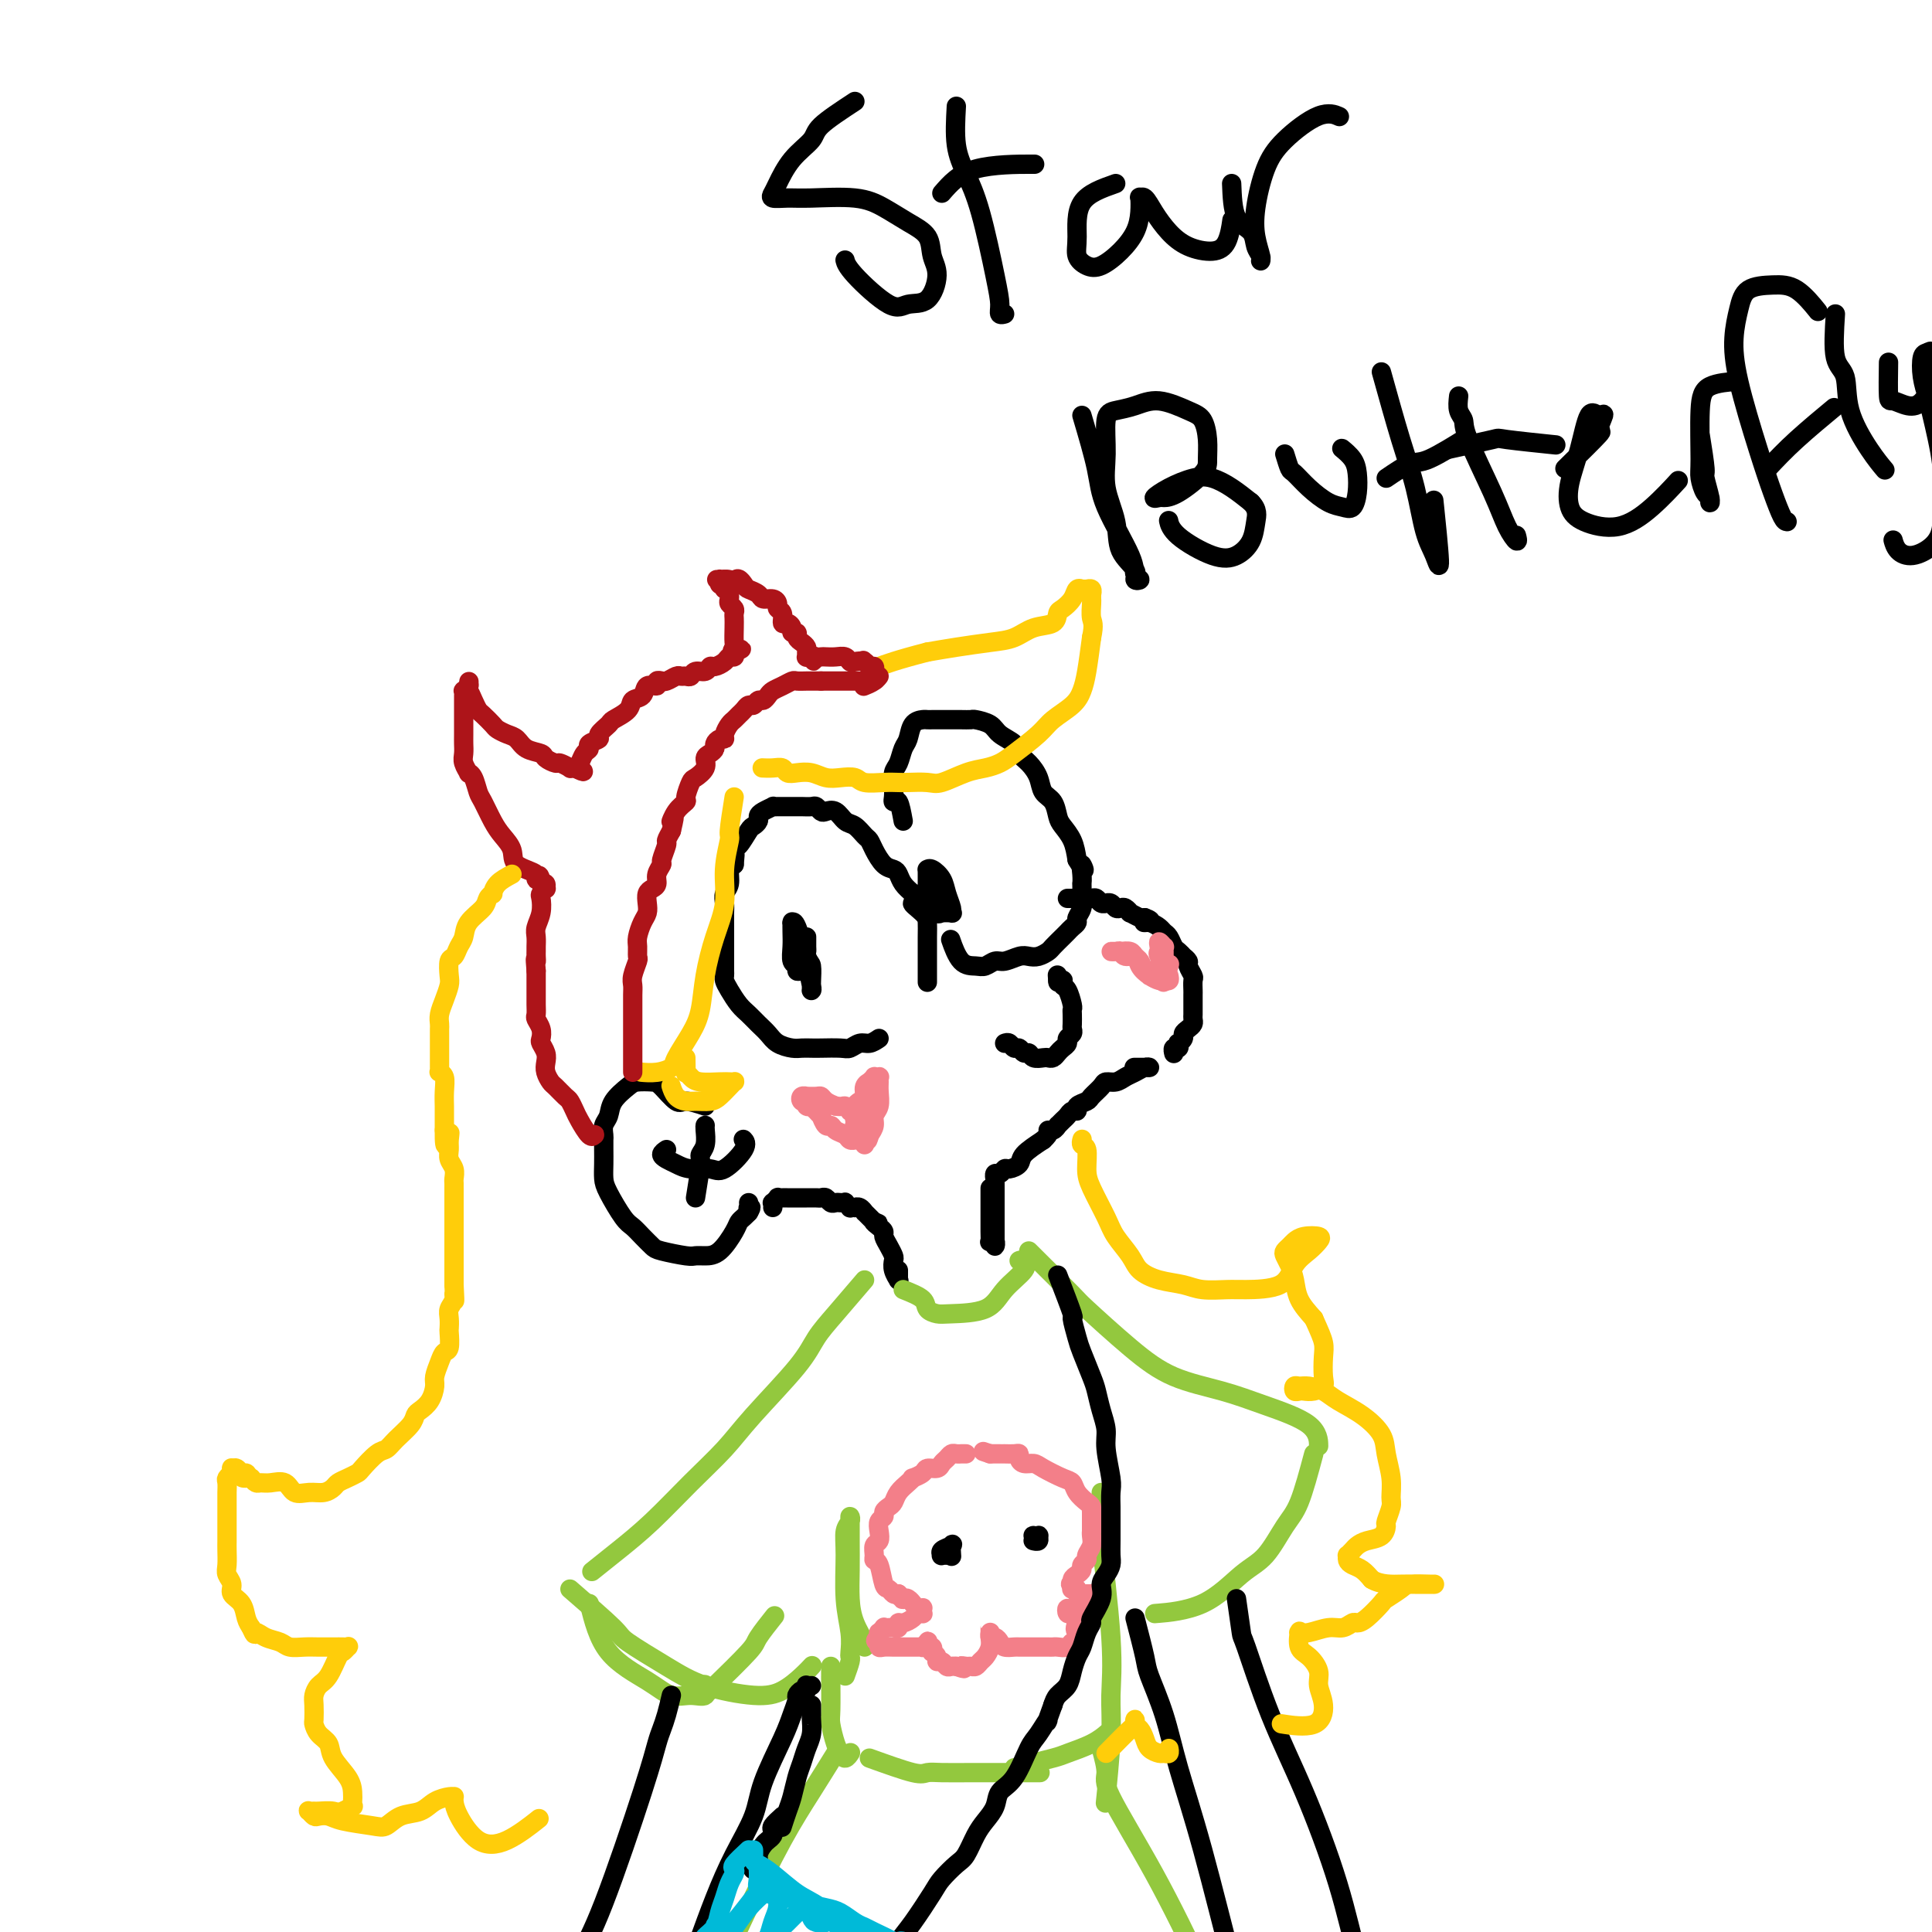 <svg viewBox='0 0 400 400' version='1.1' xmlns='http://www.w3.org/2000/svg' xmlns:xlink='http://www.w3.org/1999/xlink'><g fill='none' stroke='rgb(0,0,0)' stroke-width='4' stroke-linecap='round' stroke-linejoin='round'><path d='M221,186c0.438,0.000 0.877,0.000 1,0c0.123,-0.000 -0.069,-0.001 0,0c0.069,0.001 0.399,0.004 1,0c0.601,-0.004 1.471,-0.015 2,0c0.529,0.015 0.715,0.057 1,0c0.285,-0.057 0.668,-0.212 1,0c0.332,0.212 0.614,0.793 1,1c0.386,0.207 0.877,0.042 1,0c0.123,-0.042 -0.122,0.040 0,0c0.122,-0.040 0.611,-0.203 1,0c0.389,0.203 0.677,0.771 1,1c0.323,0.229 0.682,0.118 1,0c0.318,-0.118 0.596,-0.241 1,0c0.404,0.241 0.933,0.848 1,1c0.067,0.152 -0.328,-0.151 0,0c0.328,0.151 1.379,0.758 2,1c0.621,0.242 0.810,0.121 1,0'/><path d='M237,190c2.444,0.858 0.553,1.002 0,1c-0.553,-0.002 0.233,-0.151 1,0c0.767,0.151 1.515,0.604 2,1c0.485,0.396 0.709,0.737 1,1c0.291,0.263 0.651,0.448 1,1c0.349,0.552 0.686,1.472 1,2c0.314,0.528 0.605,0.665 1,1c0.395,0.335 0.894,0.867 1,1c0.106,0.133 -0.182,-0.134 0,0c0.182,0.134 0.833,0.670 1,1c0.167,0.330 -0.151,0.455 0,1c0.151,0.545 0.773,1.512 1,2c0.227,0.488 0.061,0.498 0,1c-0.061,0.502 -0.016,1.496 0,2c0.016,0.504 0.004,0.516 0,1c-0.004,0.484 -0.000,1.439 0,2c0.000,0.561 -0.003,0.728 0,1c0.003,0.272 0.011,0.650 0,1c-0.011,0.350 -0.040,0.671 0,1c0.040,0.329 0.151,0.667 0,1c-0.151,0.333 -0.562,0.663 -1,1c-0.438,0.337 -0.901,0.683 -1,1c-0.099,0.317 0.166,0.606 0,1c-0.166,0.394 -0.762,0.894 -1,1c-0.238,0.106 -0.116,-0.182 0,0c0.116,0.182 0.227,0.832 0,1c-0.227,0.168 -0.792,-0.147 -1,0c-0.208,0.147 -0.059,0.756 0,1c0.059,0.244 0.030,0.122 0,0'/><path d='M182,215c-0.671,0.453 -1.342,0.906 -2,1c-0.658,0.094 -1.303,-0.171 -2,0c-0.697,0.171 -1.447,0.778 -2,1c-0.553,0.222 -0.910,0.060 -2,0c-1.090,-0.060 -2.915,-0.018 -4,0c-1.085,0.018 -1.431,0.013 -2,0c-0.569,-0.013 -1.360,-0.034 -2,0c-0.640,0.034 -1.130,0.122 -2,0c-0.870,-0.122 -2.120,-0.454 -3,-1c-0.880,-0.546 -1.391,-1.304 -2,-2c-0.609,-0.696 -1.316,-1.328 -2,-2c-0.684,-0.672 -1.346,-1.385 -2,-2c-0.654,-0.615 -1.300,-1.134 -2,-2c-0.700,-0.866 -1.456,-2.080 -2,-3c-0.544,-0.920 -0.878,-1.546 -1,-2c-0.122,-0.454 -0.033,-0.735 0,-1c0.033,-0.265 0.009,-0.513 0,-1c-0.009,-0.487 -0.002,-1.214 0,-2c0.002,-0.786 0.001,-1.632 0,-2c-0.001,-0.368 0.000,-0.258 0,-1c-0.000,-0.742 -0.001,-2.334 0,-3c0.001,-0.666 0.004,-0.404 0,-1c-0.004,-0.596 -0.016,-2.051 0,-3c0.016,-0.949 0.060,-1.392 0,-2c-0.060,-0.608 -0.222,-1.379 0,-2c0.222,-0.621 0.829,-1.090 1,-2c0.171,-0.910 -0.094,-2.260 0,-3c0.094,-0.740 0.547,-0.870 1,-1'/><path d='M152,179c0.318,-3.667 0.112,-1.336 0,-1c-0.112,0.336 -0.131,-1.325 0,-2c0.131,-0.675 0.413,-0.366 1,-1c0.587,-0.634 1.480,-2.211 2,-3c0.520,-0.789 0.669,-0.790 1,-1c0.331,-0.210 0.844,-0.631 1,-1c0.156,-0.369 -0.046,-0.687 0,-1c0.046,-0.313 0.341,-0.620 1,-1c0.659,-0.380 1.682,-0.834 2,-1c0.318,-0.166 -0.070,-0.044 0,0c0.070,0.044 0.596,0.012 1,0c0.404,-0.012 0.685,-0.003 1,0c0.315,0.003 0.666,0.001 1,0c0.334,-0.001 0.653,-0.001 1,0c0.347,0.001 0.723,0.004 1,0c0.277,-0.004 0.455,-0.015 1,0c0.545,0.015 1.459,0.055 2,0c0.541,-0.055 0.711,-0.204 1,0c0.289,0.204 0.696,0.760 1,1c0.304,0.240 0.505,0.162 1,0c0.495,-0.162 1.285,-0.409 2,0c0.715,0.409 1.357,1.473 2,2c0.643,0.527 1.288,0.516 2,1c0.712,0.484 1.490,1.464 2,2c0.510,0.536 0.753,0.629 1,1c0.247,0.371 0.499,1.019 1,2c0.501,0.981 1.250,2.293 2,3c0.750,0.707 1.500,0.808 2,1c0.500,0.192 0.750,0.475 1,1c0.250,0.525 0.500,1.293 1,2c0.500,0.707 1.250,1.354 2,2'/><path d='M189,185c2.989,3.140 0.461,1.991 0,2c-0.461,0.009 1.144,1.176 2,2c0.856,0.824 0.961,1.304 1,2c0.039,0.696 0.010,1.609 0,3c-0.010,1.391 -0.003,3.259 0,5c0.003,1.741 0.001,3.355 0,4c-0.001,0.645 -0.000,0.323 0,0'/><path d='M187,170c-0.310,-1.710 -0.620,-3.421 -1,-4c-0.380,-0.579 -0.831,-0.027 -1,0c-0.169,0.027 -0.056,-0.472 0,-1c0.056,-0.528 0.057,-1.085 0,-2c-0.057,-0.915 -0.171,-2.189 0,-3c0.171,-0.811 0.627,-1.160 1,-2c0.373,-0.840 0.663,-2.173 1,-3c0.337,-0.827 0.721,-1.150 1,-2c0.279,-0.850 0.454,-2.228 1,-3c0.546,-0.772 1.462,-0.939 2,-1c0.538,-0.061 0.696,-0.016 1,0c0.304,0.016 0.754,0.005 1,0c0.246,-0.005 0.287,-0.002 1,0c0.713,0.002 2.096,0.003 3,0c0.904,-0.003 1.329,-0.009 2,0c0.671,0.009 1.588,0.033 2,0c0.412,-0.033 0.319,-0.122 1,0c0.681,0.122 2.136,0.455 3,1c0.864,0.545 1.139,1.304 2,2c0.861,0.696 2.310,1.331 3,2c0.690,0.669 0.622,1.371 1,2c0.378,0.629 1.201,1.183 2,2c0.799,0.817 1.575,1.895 2,3c0.425,1.105 0.499,2.238 1,3c0.501,0.762 1.430,1.155 2,2c0.570,0.845 0.782,2.144 1,3c0.218,0.856 0.443,1.269 1,2c0.557,0.731 1.445,1.780 2,3c0.555,1.220 0.778,2.610 1,4'/><path d='M223,178c2.238,3.853 1.332,1.484 1,1c-0.332,-0.484 -0.089,0.916 0,2c0.089,1.084 0.025,1.851 0,2c-0.025,0.149 -0.011,-0.321 0,0c0.011,0.321 0.018,1.434 0,2c-0.018,0.566 -0.060,0.585 0,1c0.060,0.415 0.223,1.225 0,2c-0.223,0.775 -0.832,1.516 -1,2c-0.168,0.484 0.106,0.711 0,1c-0.106,0.289 -0.591,0.641 -1,1c-0.409,0.359 -0.742,0.727 -1,1c-0.258,0.273 -0.439,0.452 -1,1c-0.561,0.548 -1.500,1.466 -2,2c-0.500,0.534 -0.560,0.683 -1,1c-0.440,0.317 -1.258,0.802 -2,1c-0.742,0.198 -1.406,0.109 -2,0c-0.594,-0.109 -1.117,-0.240 -2,0c-0.883,0.240 -2.127,0.849 -3,1c-0.873,0.151 -1.376,-0.156 -2,0c-0.624,0.156 -1.369,0.777 -2,1c-0.631,0.223 -1.149,0.050 -2,0c-0.851,-0.050 -2.037,0.025 -3,-1c-0.963,-1.025 -1.704,-3.150 -2,-4c-0.296,-0.850 -0.148,-0.425 0,0'/><path d='M168,201c-0.724,-0.027 -1.448,-0.055 -2,0c-0.552,0.055 -0.933,0.191 -1,0c-0.067,-0.191 0.178,-0.710 0,-1c-0.178,-0.290 -0.780,-0.351 -1,-1c-0.220,-0.649 -0.060,-1.886 0,-3c0.060,-1.114 0.018,-2.104 0,-3c-0.018,-0.896 -0.012,-1.697 0,-2c0.012,-0.303 0.031,-0.108 0,0c-0.031,0.108 -0.114,0.131 0,0c0.114,-0.131 0.423,-0.414 1,1c0.577,1.414 1.423,4.526 2,6c0.577,1.474 0.886,1.309 1,2c0.114,0.691 0.031,2.239 0,3c-0.031,0.761 -0.012,0.737 0,1c0.012,0.263 0.017,0.813 0,1c-0.017,0.187 -0.057,0.010 0,0c0.057,-0.010 0.211,0.147 0,-1c-0.211,-1.147 -0.789,-3.597 -1,-5c-0.211,-1.403 -0.057,-1.760 0,-2c0.057,-0.240 0.015,-0.362 0,-1c-0.015,-0.638 -0.004,-1.793 0,-2c0.004,-0.207 0.001,0.532 0,1c-0.001,0.468 -0.000,0.664 0,1c0.000,0.336 0.000,0.810 0,1c-0.000,0.190 -0.000,0.095 0,0'/><path d='M192,180c0.016,-0.011 0.031,-0.023 0,0c-0.031,0.023 -0.110,0.079 0,0c0.110,-0.079 0.407,-0.294 1,0c0.593,0.294 1.481,1.098 2,2c0.519,0.902 0.668,1.901 1,3c0.332,1.099 0.846,2.296 1,3c0.154,0.704 -0.054,0.914 0,1c0.054,0.086 0.369,0.048 0,0c-0.369,-0.048 -1.423,-0.106 -2,0c-0.577,0.106 -0.676,0.376 -1,0c-0.324,-0.376 -0.871,-1.399 -1,-2c-0.129,-0.601 0.162,-0.779 0,-1c-0.162,-0.221 -0.775,-0.486 -1,-1c-0.225,-0.514 -0.060,-1.278 0,-2c0.060,-0.722 0.016,-1.402 0,-2c-0.016,-0.598 -0.004,-1.113 0,-1c0.004,0.113 0.001,0.856 0,1c-0.001,0.144 -0.000,-0.310 0,0c0.000,0.310 0.000,1.386 0,2c-0.000,0.614 -0.000,0.767 0,1c0.000,0.233 0.000,0.546 0,1c-0.000,0.454 -0.000,1.050 0,1c0.000,-0.050 0.000,-0.744 0,-1c-0.000,-0.256 -0.000,-0.073 0,0c0.000,0.073 0.000,0.037 0,0'/><path d='M208,216c0.333,-0.122 0.667,-0.244 1,0c0.333,0.244 0.666,0.854 1,1c0.334,0.146 0.671,-0.171 1,0c0.329,0.171 0.651,0.830 1,1c0.349,0.170 0.723,-0.150 1,0c0.277,0.150 0.455,0.769 1,1c0.545,0.231 1.455,0.073 2,0c0.545,-0.073 0.724,-0.061 1,0c0.276,0.061 0.647,0.171 1,0c0.353,-0.171 0.687,-0.623 1,-1c0.313,-0.377 0.606,-0.679 1,-1c0.394,-0.321 0.890,-0.662 1,-1c0.110,-0.338 -0.167,-0.671 0,-1c0.167,-0.329 0.777,-0.652 1,-1c0.223,-0.348 0.061,-0.721 0,-1c-0.061,-0.279 -0.019,-0.464 0,-1c0.019,-0.536 0.015,-1.425 0,-2c-0.015,-0.575 -0.043,-0.837 0,-1c0.043,-0.163 0.156,-0.226 0,-1c-0.156,-0.774 -0.580,-2.260 -1,-3c-0.420,-0.740 -0.834,-0.734 -1,-1c-0.166,-0.266 -0.083,-0.802 0,-1c0.083,-0.198 0.167,-0.056 0,0c-0.167,0.056 -0.583,0.028 -1,0'/><path d='M219,203c-0.156,-2.178 -0.044,-0.622 0,0c0.044,0.622 0.022,0.311 0,0'/><path d='M146,229c-1.545,-0.506 -3.089,-1.012 -4,-1c-0.911,0.012 -1.187,0.540 -2,0c-0.813,-0.540 -2.162,-2.150 -3,-3c-0.838,-0.850 -1.166,-0.940 -2,-1c-0.834,-0.060 -2.175,-0.091 -3,0c-0.825,0.091 -1.135,0.304 -2,1c-0.865,0.696 -2.284,1.873 -3,3c-0.716,1.127 -0.728,2.202 -1,3c-0.272,0.798 -0.805,1.319 -1,2c-0.195,0.681 -0.053,1.523 0,2c0.053,0.477 0.015,0.590 0,1c-0.015,0.410 -0.008,1.118 0,2c0.008,0.882 0.019,1.937 0,3c-0.019,1.063 -0.066,2.133 0,3c0.066,0.867 0.245,1.532 1,3c0.755,1.468 2.086,3.741 3,5c0.914,1.259 1.411,1.504 2,2c0.589,0.496 1.270,1.243 2,2c0.730,0.757 1.507,1.523 2,2c0.493,0.477 0.701,0.663 2,1c1.299,0.337 3.689,0.823 5,1c1.311,0.177 1.541,0.044 2,0c0.459,-0.044 1.145,-0.001 2,0c0.855,0.001 1.878,-0.041 3,-1c1.122,-0.959 2.342,-2.834 3,-4c0.658,-1.166 0.754,-1.622 1,-2c0.246,-0.378 0.642,-0.680 1,-1c0.358,-0.320 0.679,-0.660 1,-1'/><path d='M155,251c0.928,-1.480 0.249,-1.180 0,-1c-0.249,0.180 -0.067,0.241 0,0c0.067,-0.241 0.019,-0.783 0,-1c-0.019,-0.217 -0.010,-0.108 0,0'/><path d='M138,238c-0.492,0.331 -0.984,0.662 -1,1c-0.016,0.338 0.444,0.682 1,1c0.556,0.318 1.208,0.608 2,1c0.792,0.392 1.725,0.886 3,1c1.275,0.114 2.891,-0.152 4,0c1.109,0.152 1.710,0.721 3,0c1.290,-0.721 3.271,-2.733 4,-4c0.729,-1.267 0.208,-1.791 0,-2c-0.208,-0.209 -0.104,-0.105 0,0'/><path d='M144,248c0.453,-2.771 0.906,-5.541 1,-7c0.094,-1.459 -0.171,-1.606 0,-2c0.171,-0.394 0.778,-1.033 1,-2c0.222,-0.967 0.060,-2.260 0,-3c-0.060,-0.740 -0.017,-0.926 0,-1c0.017,-0.074 0.009,-0.037 0,0'/></g>
<g fill='none' stroke='rgb(255,205,10)' stroke-width='4' stroke-linecap='round' stroke-linejoin='round'><path d='M158,159c-0.171,-0.008 -0.342,-0.016 0,0c0.342,0.016 1.197,0.056 2,0c0.803,-0.056 1.555,-0.207 2,0c0.445,0.207 0.583,0.774 1,1c0.417,0.226 1.113,0.112 2,0c0.887,-0.112 1.965,-0.222 3,0c1.035,0.222 2.027,0.778 3,1c0.973,0.222 1.927,0.112 3,0c1.073,-0.112 2.263,-0.226 3,0c0.737,0.226 1.020,0.792 2,1c0.980,0.208 2.658,0.057 4,0c1.342,-0.057 2.347,-0.022 3,0c0.653,0.022 0.954,0.031 2,0c1.046,-0.031 2.836,-0.102 4,0c1.164,0.102 1.702,0.377 3,0c1.298,-0.377 3.356,-1.406 5,-2c1.644,-0.594 2.875,-0.753 4,-1c1.125,-0.247 2.143,-0.583 3,-1c0.857,-0.417 1.553,-0.915 3,-2c1.447,-1.085 3.645,-2.755 5,-4c1.355,-1.245 1.869,-2.063 3,-3c1.131,-0.937 2.881,-1.993 4,-3c1.119,-1.007 1.609,-1.963 2,-3c0.391,-1.037 0.683,-2.153 1,-4c0.317,-1.847 0.658,-4.423 1,-7'/><path d='M226,132c0.619,-2.901 0.166,-3.155 0,-4c-0.166,-0.845 -0.043,-2.283 0,-3c0.043,-0.717 0.008,-0.714 0,-1c-0.008,-0.286 0.012,-0.861 0,-1c-0.012,-0.139 -0.055,0.159 0,0c0.055,-0.159 0.207,-0.775 0,-1c-0.207,-0.225 -0.773,-0.060 -1,0c-0.227,0.060 -0.117,0.015 0,0c0.117,-0.015 0.240,0.002 0,0c-0.240,-0.002 -0.841,-0.022 -1,0c-0.159,0.022 0.126,0.085 0,0c-0.126,-0.085 -0.661,-0.317 -1,0c-0.339,0.317 -0.481,1.183 -1,2c-0.519,0.817 -1.415,1.585 -2,2c-0.585,0.415 -0.860,0.478 -1,1c-0.140,0.522 -0.146,1.502 -1,2c-0.854,0.498 -2.555,0.515 -4,1c-1.445,0.485 -2.635,1.439 -4,2c-1.365,0.561 -2.906,0.728 -5,1c-2.094,0.272 -4.741,0.649 -7,1c-2.259,0.351 -4.129,0.675 -6,1'/><path d='M192,135c-6.267,1.600 -8.933,2.600 -10,3c-1.067,0.400 -0.533,0.200 0,0'/><path d='M152,165c-0.456,2.869 -0.913,5.737 -1,7c-0.087,1.263 0.194,0.919 0,2c-0.194,1.081 -0.864,3.587 -1,6c-0.136,2.413 0.260,4.734 0,7c-0.260,2.266 -1.177,4.477 -2,7c-0.823,2.523 -1.553,5.358 -2,8c-0.447,2.642 -0.611,5.090 -1,7c-0.389,1.910 -1.001,3.282 -2,5c-0.999,1.718 -2.384,3.781 -3,5c-0.616,1.219 -0.464,1.595 -1,2c-0.536,0.405 -1.760,0.840 -3,1c-1.240,0.160 -2.497,0.046 -3,0c-0.503,-0.046 -0.251,-0.023 0,0'/><path d='M142,219c0.022,1.290 0.044,2.580 0,3c-0.044,0.420 -0.152,-0.031 0,0c0.152,0.031 0.566,0.544 1,1c0.434,0.456 0.887,0.854 2,1c1.113,0.146 2.884,0.041 4,0c1.116,-0.041 1.575,-0.019 2,0c0.425,0.019 0.817,0.033 1,0c0.183,-0.033 0.159,-0.114 0,0c-0.159,0.114 -0.451,0.423 -1,1c-0.549,0.577 -1.355,1.421 -2,2c-0.645,0.579 -1.129,0.894 -2,1c-0.871,0.106 -2.128,0.004 -3,0c-0.872,-0.004 -1.357,0.092 -2,0c-0.643,-0.092 -1.442,-0.371 -2,-1c-0.558,-0.629 -0.874,-1.608 -1,-2c-0.126,-0.392 -0.063,-0.196 0,0'/></g>
<g fill='none' stroke='rgb(173,20,25)' stroke-width='4' stroke-linecap='round' stroke-linejoin='round'><path d='M131,221c-0.000,0.480 -0.000,0.961 0,1c0.000,0.039 0.000,-0.363 0,-1c-0.000,-0.637 -0.000,-1.508 0,-2c0.000,-0.492 0.000,-0.606 0,-1c-0.000,-0.394 -0.000,-1.068 0,-2c0.000,-0.932 0.000,-2.123 0,-3c-0.000,-0.877 -0.001,-1.441 0,-2c0.001,-0.559 0.004,-1.113 0,-2c-0.004,-0.887 -0.015,-2.106 0,-3c0.015,-0.894 0.057,-1.461 0,-2c-0.057,-0.539 -0.212,-1.049 0,-2c0.212,-0.951 0.792,-2.341 1,-3c0.208,-0.659 0.045,-0.585 0,-1c-0.045,-0.415 0.026,-1.318 0,-2c-0.026,-0.682 -0.151,-1.142 0,-2c0.151,-0.858 0.579,-2.114 1,-3c0.421,-0.886 0.835,-1.403 1,-2c0.165,-0.597 0.082,-1.276 0,-2c-0.082,-0.724 -0.161,-1.494 0,-2c0.161,-0.506 0.564,-0.749 1,-1c0.436,-0.251 0.905,-0.509 1,-1c0.095,-0.491 -0.186,-1.216 0,-2c0.186,-0.784 0.837,-1.627 1,-2c0.163,-0.373 -0.163,-0.275 0,-1c0.163,-0.725 0.813,-2.272 1,-3c0.187,-0.728 -0.089,-0.637 0,-1c0.089,-0.363 0.545,-1.182 1,-2'/><path d='M139,172c1.210,-5.004 0.237,-2.514 0,-2c-0.237,0.514 0.264,-0.947 1,-2c0.736,-1.053 1.708,-1.700 2,-2c0.292,-0.300 -0.094,-0.255 0,-1c0.094,-0.745 0.669,-2.279 1,-3c0.331,-0.721 0.418,-0.627 1,-1c0.582,-0.373 1.658,-1.213 2,-2c0.342,-0.787 -0.049,-1.521 0,-2c0.049,-0.479 0.539,-0.702 1,-1c0.461,-0.298 0.893,-0.670 1,-1c0.107,-0.330 -0.112,-0.617 0,-1c0.112,-0.383 0.555,-0.862 1,-1c0.445,-0.138 0.893,0.065 1,0c0.107,-0.065 -0.126,-0.398 0,-1c0.126,-0.602 0.611,-1.472 1,-2c0.389,-0.528 0.682,-0.715 1,-1c0.318,-0.285 0.663,-0.669 1,-1c0.337,-0.331 0.668,-0.610 1,-1c0.332,-0.390 0.667,-0.892 1,-1c0.333,-0.108 0.666,0.178 1,0c0.334,-0.178 0.670,-0.821 1,-1c0.330,-0.179 0.656,0.106 1,0c0.344,-0.106 0.707,-0.603 1,-1c0.293,-0.397 0.516,-0.695 1,-1c0.484,-0.305 1.229,-0.618 2,-1c0.771,-0.382 1.569,-0.835 2,-1c0.431,-0.165 0.497,-0.044 1,0c0.503,0.044 1.444,0.012 2,0c0.556,-0.012 0.727,-0.003 1,0c0.273,0.003 0.650,0.001 1,0c0.350,-0.001 0.675,-0.000 1,0'/><path d='M170,141c1.123,-0.000 0.931,-0.000 1,0c0.069,0.000 0.400,0.000 1,0c0.600,-0.000 1.470,-0.000 2,0c0.530,0.000 0.720,0.000 1,0c0.280,-0.000 0.648,-0.000 1,0c0.352,0.000 0.687,0.000 1,0c0.313,-0.000 0.605,-0.000 1,0c0.395,0.000 0.893,0.001 1,0c0.107,-0.001 -0.177,-0.005 0,0c0.177,0.005 0.816,0.018 1,0c0.184,-0.018 -0.088,-0.068 0,0c0.088,0.068 0.535,0.253 1,0c0.465,-0.253 0.950,-0.944 1,-1c0.050,-0.056 -0.333,0.523 -1,1c-0.667,0.477 -1.619,0.850 -2,1c-0.381,0.150 -0.190,0.075 0,0'/><path d='M122,235c0.407,0.021 0.814,0.042 1,0c0.186,-0.042 0.152,-0.148 0,0c-0.152,0.148 -0.421,0.549 -1,0c-0.579,-0.549 -1.468,-2.049 -2,-3c-0.532,-0.951 -0.706,-1.353 -1,-2c-0.294,-0.647 -0.710,-1.538 -1,-2c-0.290,-0.462 -0.456,-0.494 -1,-1c-0.544,-0.506 -1.465,-1.486 -2,-2c-0.535,-0.514 -0.683,-0.561 -1,-1c-0.317,-0.439 -0.803,-1.269 -1,-2c-0.197,-0.731 -0.104,-1.365 0,-2c0.104,-0.635 0.220,-1.273 0,-2c-0.220,-0.727 -0.777,-1.542 -1,-2c-0.223,-0.458 -0.112,-0.560 0,-1c0.112,-0.440 0.226,-1.220 0,-2c-0.226,-0.780 -0.793,-1.561 -1,-2c-0.207,-0.439 -0.056,-0.537 0,-1c0.056,-0.463 0.015,-1.293 0,-2c-0.015,-0.707 -0.004,-1.293 0,-2c0.004,-0.707 0.001,-1.537 0,-2c-0.001,-0.463 -0.000,-0.561 0,-1c0.000,-0.439 0.000,-1.220 0,-2'/><path d='M111,201c-0.309,-3.655 -0.083,-2.292 0,-2c0.083,0.292 0.021,-0.487 0,-1c-0.021,-0.513 -0.002,-0.759 0,-1c0.002,-0.241 -0.013,-0.478 0,-1c0.013,-0.522 0.055,-1.330 0,-2c-0.055,-0.670 -0.207,-1.203 0,-2c0.207,-0.797 0.773,-1.859 1,-3c0.227,-1.141 0.114,-2.362 0,-3c-0.114,-0.638 -0.229,-0.693 0,-1c0.229,-0.307 0.804,-0.866 1,-1c0.196,-0.134 0.014,0.156 0,0c-0.014,-0.156 0.139,-0.759 0,-1c-0.139,-0.241 -0.569,-0.121 -1,0'/><path d='M112,183c-0.134,-2.973 -0.970,-1.405 -1,-1c-0.030,0.405 0.746,-0.354 0,-1c-0.746,-0.646 -3.016,-1.178 -4,-2c-0.984,-0.822 -0.683,-1.934 -1,-3c-0.317,-1.066 -1.250,-2.086 -2,-3c-0.750,-0.914 -1.315,-1.724 -2,-3c-0.685,-1.276 -1.489,-3.020 -2,-4c-0.511,-0.980 -0.729,-1.197 -1,-2c-0.271,-0.803 -0.594,-2.193 -1,-3c-0.406,-0.807 -0.893,-1.032 -1,-1c-0.107,0.032 0.168,0.319 0,0c-0.168,-0.319 -0.777,-1.245 -1,-2c-0.223,-0.755 -0.060,-1.339 0,-2c0.060,-0.661 0.016,-1.399 0,-2c-0.016,-0.601 -0.004,-1.064 0,-2c0.004,-0.936 0.001,-2.345 0,-3c-0.001,-0.655 -0.000,-0.558 0,-1c0.000,-0.442 -0.001,-1.424 0,-2c0.001,-0.576 0.004,-0.747 0,-1c-0.004,-0.253 -0.015,-0.590 0,-1c0.015,-0.410 0.056,-0.893 0,-1c-0.056,-0.107 -0.207,0.164 0,0c0.207,-0.164 0.774,-0.761 1,-1c0.226,-0.239 0.113,-0.119 0,0'/><path d='M97,142c0.167,-2.224 0.085,0.215 0,1c-0.085,0.785 -0.174,-0.084 0,0c0.174,0.084 0.609,1.122 1,2c0.391,0.878 0.738,1.598 1,2c0.262,0.402 0.441,0.488 1,1c0.559,0.512 1.499,1.450 2,2c0.501,0.550 0.562,0.711 1,1c0.438,0.289 1.254,0.707 2,1c0.746,0.293 1.422,0.461 2,1c0.578,0.539 1.056,1.450 2,2c0.944,0.550 2.352,0.740 3,1c0.648,0.260 0.537,0.592 1,1c0.463,0.408 1.501,0.894 2,1c0.499,0.106 0.460,-0.168 1,0c0.540,0.168 1.660,0.777 2,1c0.340,0.223 -0.101,0.060 0,0c0.101,-0.060 0.743,-0.017 1,0c0.257,0.017 0.128,0.009 0,0'/><path d='M119,159c2.868,1.424 1.537,0.484 1,0c-0.537,-0.484 -0.279,-0.511 0,-1c0.279,-0.489 0.581,-1.439 1,-2c0.419,-0.561 0.957,-0.732 1,-1c0.043,-0.268 -0.408,-0.634 0,-1c0.408,-0.366 1.675,-0.731 2,-1c0.325,-0.269 -0.293,-0.443 0,-1c0.293,-0.557 1.497,-1.496 2,-2c0.503,-0.504 0.304,-0.574 1,-1c0.696,-0.426 2.285,-1.209 3,-2c0.715,-0.791 0.555,-1.589 1,-2c0.445,-0.411 1.496,-0.436 2,-1c0.504,-0.564 0.460,-1.668 1,-2c0.540,-0.332 1.663,0.108 2,0c0.337,-0.108 -0.113,-0.765 0,-1c0.113,-0.235 0.790,-0.049 1,0c0.210,0.049 -0.046,-0.040 0,0c0.046,0.040 0.394,0.208 1,0c0.606,-0.208 1.471,-0.792 2,-1c0.529,-0.208 0.723,-0.041 1,0c0.277,0.041 0.638,-0.046 1,0c0.362,0.046 0.726,0.223 1,0c0.274,-0.223 0.458,-0.847 1,-1c0.542,-0.153 1.440,0.165 2,0c0.560,-0.165 0.781,-0.814 1,-1c0.219,-0.186 0.437,0.091 1,0c0.563,-0.091 1.470,-0.550 2,-1c0.530,-0.450 0.681,-0.890 1,-1c0.319,-0.110 0.805,0.112 1,0c0.195,-0.112 0.097,-0.556 0,-1'/><path d='M152,135c2.939,-1.337 0.788,-0.179 0,0c-0.788,0.179 -0.211,-0.620 0,-1c0.211,-0.380 0.058,-0.339 0,-1c-0.058,-0.661 -0.019,-2.022 0,-3c0.019,-0.978 0.019,-1.571 0,-2c-0.019,-0.429 -0.058,-0.693 0,-1c0.058,-0.307 0.211,-0.655 0,-1c-0.211,-0.345 -0.788,-0.685 -1,-1c-0.212,-0.315 -0.061,-0.605 0,-1c0.061,-0.395 0.030,-0.894 0,-1c-0.030,-0.106 -0.060,0.182 0,0c0.060,-0.182 0.208,-0.832 0,-1c-0.208,-0.168 -0.774,0.147 -1,0c-0.226,-0.147 -0.114,-0.757 0,-1c0.114,-0.243 0.228,-0.118 0,0c-0.228,0.118 -0.798,0.228 -1,0c-0.202,-0.228 -0.036,-0.793 0,-1c0.036,-0.207 -0.059,-0.055 0,0c0.059,0.055 0.271,0.014 0,0c-0.271,-0.014 -1.026,-0.001 -1,0c0.026,0.001 0.832,-0.010 1,0c0.168,0.010 -0.301,0.041 0,0c0.301,-0.041 1.372,-0.155 2,0c0.628,0.155 0.814,0.577 1,1'/><path d='M152,121c0.422,-2.215 1.479,-0.752 2,0c0.521,0.752 0.508,0.793 1,1c0.492,0.207 1.490,0.581 2,1c0.510,0.419 0.533,0.885 1,1c0.467,0.115 1.378,-0.119 2,0c0.622,0.119 0.954,0.591 1,1c0.046,0.409 -0.194,0.753 0,1c0.194,0.247 0.821,0.396 1,1c0.179,0.604 -0.092,1.664 0,2c0.092,0.336 0.546,-0.050 1,0c0.454,0.050 0.909,0.538 1,1c0.091,0.462 -0.182,0.897 0,1c0.182,0.103 0.819,-0.127 1,0c0.181,0.127 -0.095,0.612 0,1c0.095,0.388 0.561,0.678 1,1c0.439,0.322 0.853,0.675 1,1c0.147,0.325 0.029,0.623 0,1c-0.029,0.377 0.031,0.832 0,1c-0.031,0.168 -0.152,0.048 0,0c0.152,-0.048 0.576,-0.024 1,0'/><path d='M168,136c1.036,1.702 0.126,0.456 0,0c-0.126,-0.456 0.533,-0.123 1,0c0.467,0.123 0.741,0.037 1,0c0.259,-0.037 0.502,-0.024 1,0c0.498,0.024 1.250,0.058 2,0c0.750,-0.058 1.496,-0.208 2,0c0.504,0.208 0.766,0.773 1,1c0.234,0.227 0.441,0.117 1,0c0.559,-0.117 1.470,-0.242 2,0c0.530,0.242 0.680,0.851 1,1c0.320,0.149 0.810,-0.164 1,0c0.190,0.164 0.078,0.804 0,1c-0.078,0.196 -0.124,-0.050 0,0c0.124,0.050 0.418,0.398 0,0c-0.418,-0.398 -1.548,-1.542 -2,-2c-0.452,-0.458 -0.226,-0.229 0,0'/></g>
<g fill='none' stroke='rgb(243,127,137)' stroke-width='4' stroke-linecap='round' stroke-linejoin='round'><path d='M178,236c-0.449,0.007 -0.897,0.013 -1,0c-0.103,-0.013 0.141,-0.046 0,0c-0.141,0.046 -0.667,0.172 -1,0c-0.333,-0.172 -0.471,-0.642 -1,-1c-0.529,-0.358 -1.447,-0.602 -2,-1c-0.553,-0.398 -0.741,-0.948 -1,-1c-0.259,-0.052 -0.590,0.393 -1,0c-0.410,-0.393 -0.898,-1.626 -1,-2c-0.102,-0.374 0.184,0.110 0,0c-0.184,-0.110 -0.838,-0.813 -1,-1c-0.162,-0.187 0.166,0.142 0,0c-0.166,-0.142 -0.828,-0.756 -1,-1c-0.172,-0.244 0.147,-0.117 0,0c-0.147,0.117 -0.758,0.224 -1,0c-0.242,-0.224 -0.113,-0.778 0,-1c0.113,-0.222 0.211,-0.112 0,0c-0.211,0.112 -0.729,0.226 -1,0c-0.271,-0.226 -0.294,-0.794 0,-1c0.294,-0.206 0.904,-0.052 1,0c0.096,0.052 -0.322,0.003 0,0c0.322,-0.003 1.385,0.040 2,0c0.615,-0.040 0.781,-0.165 1,0c0.219,0.165 0.491,0.618 1,1c0.509,0.382 1.254,0.691 2,1'/><path d='M173,229c1.471,0.249 1.648,-0.129 2,0c0.352,0.129 0.878,0.764 1,1c0.122,0.236 -0.161,0.074 0,0c0.161,-0.074 0.765,-0.060 1,0c0.235,0.060 0.100,0.167 0,0c-0.100,-0.167 -0.166,-0.609 0,-1c0.166,-0.391 0.565,-0.731 1,-1c0.435,-0.269 0.905,-0.468 1,-1c0.095,-0.532 -0.186,-1.396 0,-2c0.186,-0.604 0.838,-0.946 1,-1c0.162,-0.054 -0.167,0.181 0,0c0.167,-0.181 0.829,-0.778 1,-1c0.171,-0.222 -0.151,-0.069 0,0c0.151,0.069 0.774,0.052 1,0c0.226,-0.052 0.057,-0.141 0,0c-0.057,0.141 -0.000,0.513 0,1c0.000,0.487 -0.055,1.089 0,2c0.055,0.911 0.221,2.131 0,3c-0.221,0.869 -0.829,1.388 -1,2c-0.171,0.612 0.094,1.318 0,2c-0.094,0.682 -0.547,1.341 -1,2'/><path d='M180,235c-0.381,2.006 -0.835,1.020 -1,1c-0.165,-0.020 -0.041,0.927 0,1c0.041,0.073 0.001,-0.729 0,-1c-0.001,-0.271 0.038,-0.010 0,0c-0.038,0.010 -0.154,-0.232 0,-1c0.154,-0.768 0.578,-2.063 1,-3c0.422,-0.937 0.842,-1.517 1,-2c0.158,-0.483 0.053,-0.869 0,-1c-0.053,-0.131 -0.056,-0.007 0,0c0.056,0.007 0.169,-0.103 0,0c-0.169,0.103 -0.620,0.421 -1,1c-0.380,0.579 -0.690,1.420 -1,2c-0.310,0.580 -0.620,0.899 -1,1c-0.380,0.101 -0.831,-0.015 -1,0c-0.169,0.015 -0.056,0.162 0,0c0.056,-0.162 0.054,-0.632 0,-1c-0.054,-0.368 -0.159,-0.635 0,-1c0.159,-0.365 0.581,-0.829 1,-1c0.419,-0.171 0.834,-0.049 1,0c0.166,0.049 0.083,0.024 0,0'/><path d='M242,202c0.095,0.428 0.190,0.855 0,1c-0.190,0.145 -0.666,0.007 -1,0c-0.334,-0.007 -0.527,0.118 -1,0c-0.473,-0.118 -1.226,-0.480 -2,-1c-0.774,-0.520 -1.569,-1.197 -2,-2c-0.431,-0.803 -0.499,-1.732 -1,-2c-0.501,-0.268 -1.437,0.124 -2,0c-0.563,-0.124 -0.754,-0.765 -1,-1c-0.246,-0.235 -0.547,-0.063 -1,0c-0.453,0.063 -1.057,0.016 -1,0c0.057,-0.016 0.775,-0.001 1,0c0.225,0.001 -0.042,-0.012 0,0c0.042,0.012 0.392,0.048 1,0c0.608,-0.048 1.473,-0.181 2,0c0.527,0.181 0.715,0.675 1,1c0.285,0.325 0.668,0.479 1,1c0.332,0.521 0.615,1.408 1,2c0.385,0.592 0.874,0.888 1,1c0.126,0.112 -0.110,0.041 0,0c0.110,-0.041 0.566,-0.052 1,0c0.434,0.052 0.848,0.168 1,0c0.152,-0.168 0.044,-0.619 0,-1c-0.044,-0.381 -0.022,-0.690 0,-1'/><path d='M240,200c1.548,0.061 0.419,-1.286 0,-2c-0.419,-0.714 -0.126,-0.795 0,-1c0.126,-0.205 0.086,-0.535 0,-1c-0.086,-0.465 -0.219,-1.065 0,-1c0.219,0.065 0.791,0.794 1,1c0.209,0.206 0.056,-0.110 0,0c-0.056,0.110 -0.015,0.645 0,1c0.015,0.355 0.003,0.529 0,1c-0.003,0.471 0.003,1.240 0,2c-0.003,0.760 -0.015,1.513 0,2c0.015,0.487 0.055,0.708 0,1c-0.055,0.292 -0.207,0.656 0,0c0.207,-0.656 0.773,-2.330 1,-3c0.227,-0.670 0.113,-0.335 0,0'/></g>
<g fill='none' stroke='rgb(255,205,10)' stroke-width='4' stroke-linecap='round' stroke-linejoin='round'><path d='M106,181c-1.147,0.614 -2.294,1.227 -3,2c-0.706,0.773 -0.970,1.704 -1,2c-0.030,0.296 0.175,-0.044 0,0c-0.175,0.044 -0.729,0.473 -1,1c-0.271,0.527 -0.257,1.154 -1,2c-0.743,0.846 -2.241,1.913 -3,3c-0.759,1.087 -0.778,2.196 -1,3c-0.222,0.804 -0.647,1.303 -1,2c-0.353,0.697 -0.633,1.593 -1,2c-0.367,0.407 -0.820,0.325 -1,1c-0.180,0.675 -0.087,2.107 0,3c0.087,0.893 0.167,1.248 0,2c-0.167,0.752 -0.581,1.902 -1,3c-0.419,1.098 -0.844,2.144 -1,3c-0.156,0.856 -0.042,1.522 0,2c0.042,0.478 0.011,0.769 0,1c-0.011,0.231 -0.003,0.402 0,1c0.003,0.598 -0.000,1.624 0,2c0.000,0.376 0.004,0.102 0,1c-0.004,0.898 -0.015,2.967 0,4c0.015,1.033 0.057,1.030 0,1c-0.057,-0.030 -0.211,-0.087 0,0c0.211,0.087 0.789,0.316 1,1c0.211,0.684 0.057,1.821 0,3c-0.057,1.179 -0.015,2.398 0,3c0.015,0.602 0.004,0.585 0,1c-0.004,0.415 -0.001,1.261 0,2c0.001,0.739 0.001,1.369 0,2'/><path d='M92,234c-0.082,5.761 0.714,2.162 1,1c0.286,-1.162 0.063,0.112 0,1c-0.063,0.888 0.036,1.389 0,2c-0.036,0.611 -0.206,1.331 0,2c0.206,0.669 0.787,1.288 1,2c0.213,0.712 0.057,1.518 0,2c-0.057,0.482 -0.015,0.640 0,1c0.015,0.360 0.004,0.921 0,1c-0.004,0.079 -0.001,-0.326 0,0c0.001,0.326 0.000,1.382 0,2c-0.000,0.618 -0.000,0.796 0,1c0.000,0.204 0.000,0.432 0,1c-0.000,0.568 -0.000,1.476 0,2c0.000,0.524 0.000,0.665 0,1c-0.000,0.335 -0.000,0.864 0,1c0.000,0.136 0.000,-0.122 0,0c-0.000,0.122 -0.000,0.624 0,1c0.000,0.376 0.000,0.626 0,1c-0.000,0.374 -0.000,0.874 0,1c0.000,0.126 0.000,-0.120 0,0c-0.000,0.120 -0.000,0.605 0,1c0.000,0.395 0.000,0.698 0,1c-0.000,0.302 -0.000,0.601 0,1c0.000,0.399 0.000,0.898 0,1c-0.000,0.102 -0.000,-0.194 0,0c0.000,0.194 0.000,0.879 0,1c-0.000,0.121 -0.000,-0.321 0,0c0.000,0.321 0.000,1.406 0,2c0.000,0.594 -0.000,0.698 0,1c0.000,0.302 0.000,0.800 0,1c-0.000,0.200 0.000,0.100 0,0'/><path d='M94,266c0.293,5.369 0.026,2.791 0,2c-0.026,-0.791 0.189,0.206 0,1c-0.189,0.794 -0.782,1.386 -1,2c-0.218,0.614 -0.061,1.249 0,2c0.061,0.751 0.028,1.618 0,2c-0.028,0.382 -0.050,0.280 0,1c0.050,0.720 0.172,2.261 0,3c-0.172,0.739 -0.636,0.677 -1,1c-0.364,0.323 -0.626,1.032 -1,2c-0.374,0.968 -0.860,2.195 -1,3c-0.140,0.805 0.066,1.187 0,2c-0.066,0.813 -0.406,2.055 -1,3c-0.594,0.945 -1.444,1.591 -2,2c-0.556,0.409 -0.819,0.580 -1,1c-0.181,0.420 -0.280,1.090 -1,2c-0.720,0.910 -2.062,2.061 -3,3c-0.938,0.939 -1.472,1.666 -2,2c-0.528,0.334 -1.048,0.275 -2,1c-0.952,0.725 -2.334,2.236 -3,3c-0.666,0.764 -0.614,0.783 -1,1c-0.386,0.217 -1.208,0.632 -2,1c-0.792,0.368 -1.553,0.689 -2,1c-0.447,0.311 -0.580,0.612 -1,1c-0.420,0.388 -1.127,0.864 -2,1c-0.873,0.136 -1.911,-0.069 -3,0c-1.089,0.069 -2.228,0.412 -3,0c-0.772,-0.412 -1.176,-1.577 -2,-2c-0.824,-0.423 -2.066,-0.103 -3,0c-0.934,0.103 -1.559,-0.011 -2,0c-0.441,0.011 -0.697,0.146 -1,0c-0.303,-0.146 -0.651,-0.573 -1,-1'/><path d='M52,306c-2.869,-0.244 -1.543,0.145 -1,0c0.543,-0.145 0.303,-0.825 0,-1c-0.303,-0.175 -0.670,0.153 -1,0c-0.330,-0.153 -0.623,-0.788 -1,-1c-0.377,-0.212 -0.837,-0.001 -1,0c-0.163,0.001 -0.030,-0.208 0,0c0.030,0.208 -0.045,0.833 0,1c0.045,0.167 0.208,-0.125 0,0c-0.208,0.125 -0.788,0.666 -1,1c-0.212,0.334 -0.057,0.460 0,1c0.057,0.540 0.015,1.495 0,2c-0.015,0.505 -0.004,0.562 0,1c0.004,0.438 0.001,1.257 0,2c-0.001,0.743 0.000,1.410 0,2c-0.000,0.590 -0.001,1.103 0,2c0.001,0.897 0.005,2.180 0,3c-0.005,0.820 -0.017,1.179 0,2c0.017,0.821 0.064,2.106 0,3c-0.064,0.894 -0.238,1.398 0,2c0.238,0.602 0.890,1.302 1,2c0.110,0.698 -0.321,1.393 0,2c0.321,0.607 1.394,1.125 2,2c0.606,0.875 0.745,2.107 1,3c0.255,0.893 0.628,1.446 1,2'/><path d='M52,337c0.921,2.189 0.725,1.161 1,1c0.275,-0.161 1.021,0.545 2,1c0.979,0.455 2.191,0.658 3,1c0.809,0.342 1.214,0.824 2,1c0.786,0.176 1.951,0.048 3,0c1.049,-0.048 1.981,-0.014 3,0c1.019,0.014 2.126,0.007 3,0c0.874,-0.007 1.514,-0.016 2,0c0.486,0.016 0.818,0.056 1,0c0.182,-0.056 0.214,-0.209 0,0c-0.214,0.209 -0.674,0.780 -1,1c-0.326,0.220 -0.518,0.088 -1,1c-0.482,0.912 -1.253,2.868 -2,4c-0.747,1.132 -1.469,1.440 -2,2c-0.531,0.560 -0.873,1.372 -1,2c-0.127,0.628 -0.041,1.074 0,2c0.041,0.926 0.036,2.333 0,3c-0.036,0.667 -0.105,0.594 0,1c0.105,0.406 0.382,1.292 1,2c0.618,0.708 1.577,1.240 2,2c0.423,0.760 0.309,1.749 1,3c0.691,1.251 2.187,2.765 3,4c0.813,1.235 0.944,2.190 1,3c0.056,0.810 0.036,1.475 0,2c-0.036,0.525 -0.086,0.911 0,1c0.086,0.089 0.310,-0.117 0,0c-0.310,0.117 -1.155,0.559 -2,1'/><path d='M71,375c-0.592,0.618 -1.074,0.165 -2,0c-0.926,-0.165 -2.298,-0.040 -3,0c-0.702,0.040 -0.736,-0.003 -1,0c-0.264,0.003 -0.758,0.053 -1,0c-0.242,-0.053 -0.231,-0.207 0,0c0.231,0.207 0.681,0.777 1,1c0.319,0.223 0.508,0.100 1,0c0.492,-0.100 1.289,-0.177 2,0c0.711,0.177 1.338,0.610 3,1c1.662,0.390 4.359,0.739 6,1c1.641,0.261 2.226,0.434 3,0c0.774,-0.434 1.738,-1.475 3,-2c1.262,-0.525 2.822,-0.533 4,-1c1.178,-0.467 1.976,-1.391 3,-2c1.024,-0.609 2.275,-0.903 3,-1c0.725,-0.097 0.923,0.002 1,0c0.077,-0.002 0.034,-0.105 0,0c-0.034,0.105 -0.057,0.420 0,1c0.057,0.580 0.195,1.426 1,3c0.805,1.574 2.278,3.875 4,5c1.722,1.125 3.694,1.072 6,0c2.306,-1.072 4.944,-3.163 6,-4c1.056,-0.837 0.528,-0.418 0,0'/></g>
<g fill='none' stroke='rgb(0,0,0)' stroke-width='4' stroke-linecap='round' stroke-linejoin='round'><path d='M160,250c0.032,-0.453 0.064,-0.906 0,-1c-0.064,-0.094 -0.224,0.171 0,0c0.224,-0.171 0.834,-0.778 1,-1c0.166,-0.222 -0.111,-0.060 0,0c0.111,0.060 0.610,0.016 1,0c0.390,-0.016 0.672,-0.004 1,0c0.328,0.004 0.704,0.001 1,0c0.296,-0.001 0.513,-0.001 1,0c0.487,0.001 1.244,0.004 2,0c0.756,-0.004 1.512,-0.015 2,0c0.488,0.015 0.708,0.057 1,0c0.292,-0.057 0.657,-0.211 1,0c0.343,0.211 0.665,0.788 1,1c0.335,0.212 0.682,0.061 1,0c0.318,-0.061 0.606,-0.030 1,0c0.394,0.030 0.894,0.061 1,0c0.106,-0.061 -0.183,-0.212 0,0c0.183,0.212 0.836,0.788 1,1c0.164,0.212 -0.162,0.061 0,0c0.162,-0.061 0.813,-0.031 1,0c0.187,0.031 -0.091,0.064 0,0c0.091,-0.064 0.549,-0.224 1,0c0.451,0.224 0.894,0.833 1,1c0.106,0.167 -0.125,-0.109 0,0c0.125,0.109 0.607,0.603 1,1c0.393,0.397 0.696,0.699 1,1'/><path d='M181,253c1.813,0.726 0.345,0.043 0,0c-0.345,-0.043 0.433,0.556 1,1c0.567,0.444 0.923,0.734 1,1c0.077,0.266 -0.124,0.508 0,1c0.124,0.492 0.573,1.236 1,2c0.427,0.764 0.832,1.549 1,2c0.168,0.451 0.097,0.566 0,1c-0.097,0.434 -0.222,1.185 0,2c0.222,0.815 0.792,1.693 1,2c0.208,0.307 0.056,0.044 0,0c-0.056,-0.044 -0.015,0.133 0,0c0.015,-0.133 0.004,-0.574 0,-1c-0.004,-0.426 -0.001,-0.836 0,-1c0.001,-0.164 0.001,-0.082 0,0'/><path d='M205,246c0.000,0.372 0.000,0.744 0,1c-0.000,0.256 -0.001,0.394 0,1c0.001,0.606 0.004,1.678 0,3c-0.004,1.322 -0.015,2.895 0,4c0.015,1.105 0.057,1.743 0,2c-0.057,0.257 -0.211,0.132 0,0c0.211,-0.132 0.789,-0.272 1,0c0.211,0.272 0.057,0.957 0,1c-0.057,0.043 -0.015,-0.557 0,-1c0.015,-0.443 0.004,-0.731 0,-1c-0.004,-0.269 -0.001,-0.521 0,-1c0.001,-0.479 0.001,-1.185 0,-2c-0.001,-0.815 -0.001,-1.739 0,-3c0.001,-1.261 0.003,-2.859 0,-4c-0.003,-1.141 -0.012,-1.826 0,-2c0.012,-0.174 0.043,0.164 0,0c-0.043,-0.164 -0.162,-0.831 0,-1c0.162,-0.169 0.604,0.160 1,0c0.396,-0.160 0.744,-0.808 1,-1c0.256,-0.192 0.419,0.072 1,0c0.581,-0.072 1.579,-0.481 2,-1c0.421,-0.519 0.263,-1.148 1,-2c0.737,-0.852 2.368,-1.926 4,-3'/><path d='M216,236c1.730,-1.553 1.055,-1.936 1,-2c-0.055,-0.064 0.510,0.190 1,0c0.490,-0.190 0.904,-0.826 1,-1c0.096,-0.174 -0.128,0.112 0,0c0.128,-0.112 0.607,-0.621 1,-1c0.393,-0.379 0.701,-0.627 1,-1c0.299,-0.373 0.590,-0.873 1,-1c0.410,-0.127 0.940,0.117 1,0c0.060,-0.117 -0.350,-0.596 0,-1c0.350,-0.404 1.459,-0.734 2,-1c0.541,-0.266 0.515,-0.466 1,-1c0.485,-0.534 1.481,-1.400 2,-2c0.519,-0.600 0.562,-0.935 1,-1c0.438,-0.065 1.270,0.140 2,0c0.730,-0.140 1.357,-0.626 2,-1c0.643,-0.374 1.303,-0.636 2,-1c0.697,-0.364 1.430,-0.830 2,-1c0.570,-0.170 0.978,-0.046 1,0c0.022,0.046 -0.340,0.012 -1,0c-0.660,-0.012 -1.617,-0.004 -2,0c-0.383,0.004 -0.191,0.002 0,0'/><path d='M177,21c-2.831,1.858 -5.662,3.716 -7,5c-1.338,1.284 -1.184,1.994 -2,3c-0.816,1.006 -2.603,2.308 -4,4c-1.397,1.692 -2.406,3.774 -3,5c-0.594,1.226 -0.775,1.595 -1,2c-0.225,0.405 -0.494,0.846 0,1c0.494,0.154 1.751,0.022 3,0c1.249,-0.022 2.489,0.065 5,0c2.511,-0.065 6.293,-0.282 9,0c2.707,0.282 4.338,1.063 6,2c1.662,0.937 3.355,2.031 5,3c1.645,0.969 3.241,1.813 4,3c0.759,1.187 0.682,2.716 1,4c0.318,1.284 1.031,2.325 1,4c-0.031,1.675 -0.807,3.986 -2,5c-1.193,1.014 -2.803,0.730 -4,1c-1.197,0.270 -1.981,1.093 -4,0c-2.019,-1.093 -5.274,-4.102 -7,-6c-1.726,-1.898 -1.922,-2.685 -2,-3c-0.078,-0.315 -0.039,-0.157 0,0'/><path d='M198,22c-0.158,2.851 -0.315,5.701 0,8c0.315,2.299 1.103,4.045 2,6c0.897,1.955 1.904,4.117 3,8c1.096,3.883 2.280,9.485 3,13c0.720,3.515 0.977,4.942 1,6c0.023,1.058 -0.186,1.746 0,2c0.186,0.254 0.767,0.072 1,0c0.233,-0.072 0.116,-0.036 0,0'/><path d='M195,40c1.733,-2.000 3.467,-4.000 7,-5c3.533,-1.000 8.867,-1.000 11,-1c2.133,-0.000 1.067,0.000 0,0'/><path d='M231,38c-2.857,1.004 -5.714,2.008 -7,4c-1.286,1.992 -1.001,4.970 -1,7c0.001,2.030 -0.280,3.110 0,4c0.280,0.890 1.122,1.589 2,2c0.878,0.411 1.790,0.533 3,0c1.210,-0.533 2.716,-1.722 4,-3c1.284,-1.278 2.346,-2.646 3,-4c0.654,-1.354 0.898,-2.695 1,-4c0.102,-1.305 0.060,-2.576 0,-3c-0.060,-0.424 -0.139,-0.002 0,0c0.139,0.002 0.494,-0.415 1,0c0.506,0.415 1.161,1.663 2,3c0.839,1.337 1.861,2.764 3,4c1.139,1.236 2.396,2.281 4,3c1.604,0.719 3.554,1.110 5,1c1.446,-0.110 2.389,-0.722 3,-2c0.611,-1.278 0.889,-3.222 1,-4c0.111,-0.778 0.056,-0.389 0,0'/><path d='M255,38c0.105,2.696 0.210,5.392 1,7c0.790,1.608 2.265,2.129 3,3c0.735,0.871 0.729,2.093 1,3c0.271,0.907 0.817,1.499 1,2c0.183,0.501 0.002,0.911 0,1c-0.002,0.089 0.177,-0.144 0,-1c-0.177,-0.856 -0.708,-2.335 -1,-4c-0.292,-1.665 -0.344,-3.514 0,-6c0.344,-2.486 1.084,-5.608 2,-8c0.916,-2.392 2.008,-4.053 4,-6c1.992,-1.947 4.882,-4.178 7,-5c2.118,-0.822 3.462,-0.235 4,0c0.538,0.235 0.269,0.117 0,0'/><path d='M224,86c1.188,4.016 2.376,8.032 3,11c0.624,2.968 0.685,4.888 2,8c1.315,3.112 3.886,7.418 5,10c1.114,2.582 0.771,3.442 1,4c0.229,0.558 1.030,0.816 1,1c-0.030,0.184 -0.891,0.295 -1,0c-0.109,-0.295 0.535,-0.995 0,-2c-0.535,-1.005 -2.250,-2.314 -3,-4c-0.750,-1.686 -0.536,-3.747 -1,-6c-0.464,-2.253 -1.605,-4.697 -2,-7c-0.395,-2.303 -0.044,-4.465 0,-7c0.044,-2.535 -0.221,-5.443 0,-7c0.221,-1.557 0.927,-1.761 2,-2c1.073,-0.239 2.512,-0.511 4,-1c1.488,-0.489 3.026,-1.193 5,-1c1.974,0.193 4.386,1.285 6,2c1.614,0.715 2.431,1.053 3,2c0.569,0.947 0.892,2.503 1,4c0.108,1.497 0.002,2.937 0,4c-0.002,1.063 0.099,1.751 -1,3c-1.099,1.249 -3.398,3.061 -5,4c-1.602,0.939 -2.508,1.005 -3,1c-0.492,-0.005 -0.568,-0.080 -1,0c-0.432,0.080 -1.218,0.314 -1,0c0.218,-0.314 1.440,-1.175 3,-2c1.560,-0.825 3.459,-1.613 5,-2c1.541,-0.387 2.722,-0.373 4,0c1.278,0.373 2.651,1.107 4,2c1.349,0.893 2.675,1.947 4,3'/><path d='M259,104c1.490,1.482 1.216,2.686 1,4c-0.216,1.314 -0.373,2.737 -1,4c-0.627,1.263 -1.723,2.366 -3,3c-1.277,0.634 -2.734,0.799 -5,0c-2.266,-0.799 -5.341,-2.561 -7,-4c-1.659,-1.439 -1.903,-2.554 -2,-3c-0.097,-0.446 -0.049,-0.223 0,0'/><path d='M266,94c0.373,1.223 0.747,2.446 1,3c0.253,0.554 0.386,0.438 1,1c0.614,0.562 1.709,1.803 3,3c1.291,1.197 2.777,2.350 4,3c1.223,0.650 2.182,0.795 3,1c0.818,0.205 1.494,0.468 2,0c0.506,-0.468 0.843,-1.666 1,-3c0.157,-1.334 0.133,-2.802 0,-4c-0.133,-1.198 -0.376,-2.125 -1,-3c-0.624,-0.875 -1.630,-1.697 -2,-2c-0.370,-0.303 -0.106,-0.087 0,0c0.106,0.087 0.053,0.043 0,0'/><path d='M286,77c1.398,5.026 2.796,10.051 4,14c1.204,3.949 2.214,6.821 3,10c0.786,3.179 1.349,6.664 2,9c0.651,2.336 1.391,3.523 2,5c0.609,1.477 1.087,3.244 1,1c-0.087,-2.244 -0.739,-8.498 -1,-11c-0.261,-2.502 -0.130,-1.251 0,0'/><path d='M287,99c1.869,-1.274 3.738,-2.548 5,-3c1.262,-0.452 1.917,-0.083 4,-1c2.083,-0.917 5.595,-3.119 7,-4c1.405,-0.881 0.702,-0.440 0,0'/><path d='M302,82c-0.118,1.087 -0.236,2.173 0,3c0.236,0.827 0.827,1.393 1,2c0.173,0.607 -0.073,1.255 1,4c1.073,2.745 3.464,7.586 5,11c1.536,3.414 2.216,5.400 3,7c0.784,1.600 1.673,2.816 2,3c0.327,0.184 0.094,-0.662 0,-1c-0.094,-0.338 -0.047,-0.169 0,0'/><path d='M300,93c3.732,-0.815 7.464,-1.631 9,-2c1.536,-0.369 0.875,-0.292 3,0c2.125,0.292 7.036,0.798 9,1c1.964,0.202 0.982,0.101 0,0'/><path d='M324,97c2.994,-2.940 5.987,-5.879 7,-7c1.013,-1.121 0.045,-0.423 0,-1c-0.045,-0.577 0.832,-2.427 1,-3c0.168,-0.573 -0.373,0.132 -1,0c-0.627,-0.132 -1.339,-1.101 -2,0c-0.661,1.101 -1.270,4.273 -2,7c-0.730,2.727 -1.579,5.008 -2,7c-0.421,1.992 -0.413,3.696 0,5c0.413,1.304 1.232,2.209 3,3c1.768,0.791 4.484,1.470 7,1c2.516,-0.470 4.831,-2.088 7,-4c2.169,-1.912 4.191,-4.118 5,-5c0.809,-0.882 0.404,-0.441 0,0'/><path d='M352,90c0.453,2.843 0.907,5.687 1,7c0.093,1.313 -0.174,1.097 0,2c0.174,0.903 0.789,2.926 1,4c0.211,1.074 0.018,1.199 0,1c-0.018,-0.199 0.138,-0.724 0,-1c-0.138,-0.276 -0.570,-0.305 -1,-1c-0.430,-0.695 -0.857,-2.057 -1,-3c-0.143,-0.943 -0.002,-1.468 0,-4c0.002,-2.532 -0.133,-7.070 0,-10c0.133,-2.930 0.536,-4.250 2,-5c1.464,-0.750 3.990,-0.928 5,-1c1.010,-0.072 0.505,-0.036 0,0'/><path d='M370,108c-0.257,-0.032 -0.515,-0.065 -1,-1c-0.485,-0.935 -1.199,-2.773 -2,-5c-0.801,-2.227 -1.689,-4.842 -3,-9c-1.311,-4.158 -3.044,-9.860 -4,-14c-0.956,-4.140 -1.135,-6.717 -1,-9c0.135,-2.283 0.583,-4.271 1,-6c0.417,-1.729 0.802,-3.198 2,-4c1.198,-0.802 3.208,-0.937 5,-1c1.792,-0.063 3.367,-0.056 5,1c1.633,1.056 3.324,3.159 4,4c0.676,0.841 0.338,0.421 0,0'/><path d='M366,97c1.756,-1.867 3.511,-3.733 6,-6c2.489,-2.267 5.711,-4.933 7,-6c1.289,-1.067 0.644,-0.533 0,0'/><path d='M380,65c-0.222,3.507 -0.444,7.014 0,9c0.444,1.986 1.556,2.452 2,4c0.444,1.548 0.222,4.178 1,7c0.778,2.822 2.556,5.837 4,8c1.444,2.163 2.556,3.475 3,4c0.444,0.525 0.222,0.262 0,0'/><path d='M391,75c-0.042,2.876 -0.084,5.753 0,7c0.084,1.247 0.296,0.866 1,1c0.704,0.134 1.902,0.785 3,1c1.098,0.215 2.095,-0.005 3,-1c0.905,-0.995 1.717,-2.763 2,-4c0.283,-1.237 0.036,-1.942 0,-3c-0.036,-1.058 0.137,-2.470 0,-3c-0.137,-0.530 -0.585,-0.178 -1,0c-0.415,0.178 -0.797,0.181 -1,1c-0.203,0.819 -0.226,2.454 0,4c0.226,1.546 0.703,3.004 1,4c0.297,0.996 0.415,1.530 1,4c0.585,2.470 1.637,6.876 2,10c0.363,3.124 0.038,4.965 0,7c-0.038,2.035 0.210,4.265 0,6c-0.210,1.735 -0.880,2.976 -2,4c-1.120,1.024 -2.692,1.831 -4,2c-1.308,0.169 -2.352,-0.301 -3,-1c-0.648,-0.699 -0.899,-1.628 -1,-2c-0.101,-0.372 -0.050,-0.186 0,0'/></g>
<g fill='none' stroke='rgb(147,200,62)' stroke-width='4' stroke-linecap='round' stroke-linejoin='round'><path d='M187,267c1.627,0.649 3.254,1.298 4,2c0.746,0.702 0.610,1.459 1,2c0.390,0.541 1.307,0.868 2,1c0.693,0.132 1.164,0.070 3,0c1.836,-0.070 5.038,-0.148 7,-1c1.962,-0.852 2.683,-2.477 4,-4c1.317,-1.523 3.229,-2.944 4,-4c0.771,-1.056 0.400,-1.746 0,-2c-0.400,-0.254 -0.829,-0.073 -1,0c-0.171,0.073 -0.086,0.036 0,0'/><path d='M179,265c-2.141,2.505 -4.282,5.011 -6,7c-1.718,1.989 -3.012,3.463 -4,5c-0.988,1.537 -1.669,3.137 -4,6c-2.331,2.863 -6.313,6.988 -9,10c-2.687,3.012 -4.080,4.909 -6,7c-1.920,2.091 -4.368,4.375 -7,7c-2.632,2.625 -5.448,5.590 -8,8c-2.552,2.410 -4.841,4.264 -7,6c-2.159,1.736 -4.188,3.353 -5,4c-0.812,0.647 -0.406,0.323 0,0'/><path d='M122,332c0.910,3.639 1.821,7.278 4,10c2.179,2.722 5.628,4.526 8,6c2.372,1.474 3.669,2.619 5,3c1.331,0.381 2.697,-0.001 4,0c1.303,0.001 2.543,0.385 3,0c0.457,-0.385 0.131,-1.539 0,-2c-0.131,-0.461 -0.065,-0.231 0,0'/><path d='M147,350c3.244,-3.161 6.488,-6.321 8,-8c1.512,-1.679 1.292,-1.875 2,-3c0.708,-1.125 2.345,-3.179 3,-4c0.655,-0.821 0.327,-0.411 0,0'/><path d='M118,329c3.661,3.165 7.321,6.330 9,8c1.679,1.670 1.376,1.844 3,3c1.624,1.156 5.177,3.295 8,5c2.823,1.705 4.918,2.975 8,4c3.082,1.025 7.152,1.805 10,2c2.848,0.195 4.476,-0.196 6,-1c1.524,-0.804 2.945,-2.020 4,-3c1.055,-0.980 1.746,-1.726 2,-2c0.254,-0.274 0.073,-0.078 0,0c-0.073,0.078 -0.036,0.039 0,0'/><path d='M175,347c0.420,-1.163 0.841,-2.326 1,-3c0.159,-0.674 0.057,-0.857 0,-1c-0.057,-0.143 -0.069,-0.244 0,-1c0.069,-0.756 0.218,-2.167 0,-4c-0.218,-1.833 -0.805,-4.089 -1,-7c-0.195,-2.911 0.000,-6.478 0,-9c-0.000,-2.522 -0.196,-4.000 0,-5c0.196,-1.000 0.785,-1.522 1,-2c0.215,-0.478 0.057,-0.912 0,-1c-0.057,-0.088 -0.014,0.170 0,1c0.014,0.830 -0.003,2.233 0,4c0.003,1.767 0.025,3.899 0,6c-0.025,2.101 -0.098,4.171 0,6c0.098,1.829 0.366,3.418 1,5c0.634,1.582 1.634,3.156 2,4c0.366,0.844 0.099,0.958 0,1c-0.099,0.042 -0.028,0.012 0,0c0.028,-0.012 0.014,-0.006 0,0'/><path d='M213,259c3.682,3.663 7.364,7.327 9,9c1.636,1.673 1.227,1.357 3,3c1.773,1.643 5.729,5.246 9,8c3.271,2.754 5.857,4.658 9,6c3.143,1.342 6.842,2.122 10,3c3.158,0.878 5.774,1.854 9,3c3.226,1.146 7.061,2.462 9,4c1.939,1.538 1.983,3.296 2,4c0.017,0.704 0.009,0.352 0,0'/><path d='M272,301c-1.021,3.822 -2.042,7.643 -3,10c-0.958,2.357 -1.852,3.248 -3,5c-1.148,1.752 -2.551,4.364 -4,6c-1.449,1.636 -2.945,2.294 -5,4c-2.055,1.706 -4.669,4.459 -8,6c-3.331,1.541 -7.380,1.869 -9,2c-1.620,0.131 -0.810,0.066 0,0'/><path d='M228,309c0.061,3.141 0.123,6.282 0,7c-0.123,0.718 -0.429,-0.986 0,3c0.429,3.986 1.593,13.662 2,20c0.407,6.338 0.058,9.338 0,12c-0.058,2.662 0.177,4.986 0,9c-0.177,4.014 -0.765,9.718 -1,12c-0.235,2.282 -0.118,1.141 0,0'/><path d='M172,345c0.002,0.897 0.003,1.795 0,2c-0.003,0.205 -0.012,-0.282 0,1c0.012,1.282 0.044,4.334 0,6c-0.044,1.666 -0.166,1.945 0,3c0.166,1.055 0.619,2.885 1,4c0.381,1.115 0.690,1.515 1,2c0.310,0.485 0.622,1.054 1,1c0.378,-0.054 0.822,-0.730 1,-1c0.178,-0.270 0.089,-0.135 0,0'/><path d='M180,364c3.524,1.268 7.048,2.536 9,3c1.952,0.464 2.332,0.124 3,0c0.668,-0.124 1.622,-0.033 3,0c1.378,0.033 3.179,0.009 7,0c3.821,-0.009 9.663,-0.003 12,0c2.337,0.003 1.168,0.001 0,0'/><path d='M210,366c3.169,-0.777 6.338,-1.553 8,-2c1.662,-0.447 1.817,-0.563 3,-1c1.183,-0.437 3.396,-1.195 5,-2c1.604,-0.805 2.601,-1.659 3,-2c0.399,-0.341 0.199,-0.171 0,0'/><path d='M173,363c-1.616,2.603 -3.231,5.206 -5,8c-1.769,2.794 -3.690,5.779 -6,10c-2.310,4.221 -5.008,9.678 -8,16c-2.992,6.322 -6.276,13.509 -9,19c-2.724,5.491 -4.887,9.286 -7,12c-2.113,2.714 -4.175,4.347 -5,5c-0.825,0.653 -0.412,0.327 0,0'/><path d='M228,362c0.515,1.901 1.030,3.802 1,5c-0.030,1.198 -0.605,1.694 1,5c1.605,3.306 5.391,9.423 9,16c3.609,6.577 7.042,13.613 11,22c3.958,8.387 8.442,18.124 11,23c2.558,4.876 3.189,4.890 5,7c1.811,2.110 4.803,6.317 6,8c1.197,1.683 0.598,0.841 0,0'/></g>
<g fill='none' stroke='rgb(0,0,0)' stroke-width='4' stroke-linecap='round' stroke-linejoin='round'><path d='M168,349c-0.417,0.032 -0.834,0.065 -1,0c-0.166,-0.065 -0.082,-0.226 0,0c0.082,0.226 0.163,0.839 0,1c-0.163,0.161 -0.569,-0.132 -1,0c-0.431,0.132 -0.886,0.687 -1,1c-0.114,0.313 0.112,0.384 0,1c-0.112,0.616 -0.564,1.778 -1,3c-0.436,1.222 -0.857,2.504 -2,5c-1.143,2.496 -3.007,6.208 -4,9c-0.993,2.792 -1.114,4.665 -2,7c-0.886,2.335 -2.536,5.131 -4,8c-1.464,2.869 -2.740,5.811 -4,9c-1.260,3.189 -2.503,6.625 -3,8c-0.497,1.375 -0.249,0.687 0,0'/><path d='M139,351c-0.330,1.405 -0.660,2.810 -1,4c-0.340,1.190 -0.689,2.165 -1,3c-0.311,0.835 -0.584,1.531 -1,3c-0.416,1.469 -0.974,3.712 -3,10c-2.026,6.288 -5.521,16.621 -8,23c-2.479,6.379 -3.943,8.803 -5,11c-1.057,2.197 -1.708,4.169 -3,7c-1.292,2.831 -3.226,6.523 -4,8c-0.774,1.477 -0.387,0.738 0,0'/><path d='M235,335c0.806,3.106 1.613,6.212 2,8c0.387,1.788 0.356,2.259 1,4c0.644,1.741 1.965,4.752 3,8c1.035,3.248 1.786,6.733 3,11c1.214,4.267 2.891,9.315 5,17c2.109,7.685 4.649,18.007 6,23c1.351,4.993 1.511,4.658 2,6c0.489,1.342 1.306,4.360 2,6c0.694,1.640 1.264,1.903 2,2c0.736,0.097 1.639,0.028 2,0c0.361,-0.028 0.181,-0.014 0,0'/><path d='M256,331c0.417,2.947 0.835,5.894 1,7c0.165,1.106 0.078,0.370 1,3c0.922,2.630 2.855,8.627 5,14c2.145,5.373 4.503,10.124 7,16c2.497,5.876 5.135,12.877 7,19c1.865,6.123 2.959,11.367 4,15c1.041,3.633 2.030,5.653 3,8c0.970,2.347 1.920,5.021 3,7c1.080,1.979 2.291,3.264 3,4c0.709,0.736 0.917,0.925 1,1c0.083,0.075 0.042,0.038 0,0'/></g>
<g fill='none' stroke='rgb(243,127,137)' stroke-width='4' stroke-linecap='round' stroke-linejoin='round'><path d='M200,301c-0.447,0.002 -0.893,0.004 -1,0c-0.107,-0.004 0.126,-0.012 0,0c-0.126,0.012 -0.610,0.046 -1,0c-0.390,-0.046 -0.686,-0.171 -1,0c-0.314,0.171 -0.646,0.637 -1,1c-0.354,0.363 -0.729,0.623 -1,1c-0.271,0.377 -0.436,0.871 -1,1c-0.564,0.129 -1.526,-0.107 -2,0c-0.474,0.107 -0.459,0.556 -1,1c-0.541,0.444 -1.636,0.882 -2,1c-0.364,0.118 0.005,-0.085 0,0c-0.005,0.085 -0.384,0.456 -1,1c-0.616,0.544 -1.471,1.259 -2,2c-0.529,0.741 -0.734,1.507 -1,2c-0.266,0.493 -0.593,0.712 -1,1c-0.407,0.288 -0.893,0.644 -1,1c-0.107,0.356 0.164,0.710 0,1c-0.164,0.290 -0.762,0.515 -1,1c-0.238,0.485 -0.117,1.230 0,2c0.117,0.770 0.231,1.565 0,2c-0.231,0.435 -0.805,0.509 -1,1c-0.195,0.491 -0.011,1.399 0,2c0.011,0.601 -0.152,0.897 0,1c0.152,0.103 0.618,0.014 1,1c0.382,0.986 0.680,3.048 1,4c0.320,0.952 0.663,0.795 1,1c0.337,0.205 0.668,0.773 1,1c0.332,0.227 0.666,0.114 1,0'/><path d='M186,330c0.956,1.482 0.847,1.185 1,1c0.153,-0.185 0.566,-0.260 1,0c0.434,0.260 0.887,0.853 1,1c0.113,0.147 -0.113,-0.153 0,0c0.113,0.153 0.567,0.759 1,1c0.433,0.241 0.845,0.116 1,0c0.155,-0.116 0.054,-0.225 0,0c-0.054,0.225 -0.059,0.782 0,1c0.059,0.218 0.184,0.096 0,0c-0.184,-0.096 -0.675,-0.166 -1,0c-0.325,0.166 -0.482,0.566 -1,1c-0.518,0.434 -1.395,0.901 -2,1c-0.605,0.099 -0.937,-0.169 -1,0c-0.063,0.169 0.142,0.776 0,1c-0.142,0.224 -0.630,0.064 -1,0c-0.370,-0.064 -0.621,-0.032 -1,0c-0.379,0.032 -0.886,0.064 -1,0c-0.114,-0.064 0.165,-0.223 0,0c-0.165,0.223 -0.775,0.829 -1,1c-0.225,0.171 -0.064,-0.094 0,0c0.064,0.094 0.032,0.547 0,1'/><path d='M182,339c-1.383,0.939 -0.339,0.788 0,1c0.339,0.212 -0.026,0.789 0,1c0.026,0.211 0.442,0.057 1,0c0.558,-0.057 1.259,-0.015 2,0c0.741,0.015 1.522,0.004 2,0c0.478,-0.004 0.654,-0.001 1,0c0.346,0.001 0.862,0.001 1,0c0.138,-0.001 -0.103,-0.004 0,0c0.103,0.004 0.550,0.014 1,0c0.450,-0.014 0.904,-0.052 1,0c0.096,0.052 -0.167,0.195 0,0c0.167,-0.195 0.763,-0.728 1,-1c0.237,-0.272 0.115,-0.284 0,0c-0.115,0.284 -0.223,0.863 0,1c0.223,0.137 0.777,-0.170 1,0c0.223,0.170 0.115,0.815 0,1c-0.115,0.185 -0.238,-0.090 0,0c0.238,0.090 0.837,0.546 1,1c0.163,0.454 -0.110,0.906 0,1c0.110,0.094 0.604,-0.171 1,0c0.396,0.171 0.694,0.778 1,1c0.306,0.222 0.621,0.060 1,0c0.379,-0.060 0.823,-0.017 1,0c0.177,0.017 0.089,0.009 0,0'/><path d='M198,345c2.654,0.927 1.289,0.245 1,0c-0.289,-0.245 0.500,-0.054 1,0c0.500,0.054 0.712,-0.030 1,0c0.288,0.030 0.651,0.173 1,0c0.349,-0.173 0.682,-0.663 1,-1c0.318,-0.337 0.621,-0.520 1,-1c0.379,-0.480 0.834,-1.258 1,-2c0.166,-0.742 0.045,-1.449 0,-2c-0.045,-0.551 -0.012,-0.947 0,-1c0.012,-0.053 0.002,0.239 0,0c-0.002,-0.239 0.002,-1.007 0,-1c-0.002,0.007 -0.011,0.789 0,1c0.011,0.211 0.044,-0.150 0,0c-0.044,0.150 -0.163,0.811 0,1c0.163,0.189 0.607,-0.093 1,0c0.393,0.093 0.735,0.561 1,1c0.265,0.439 0.454,0.850 1,1c0.546,0.150 1.449,0.040 2,0c0.551,-0.040 0.750,-0.011 1,0c0.250,0.011 0.552,0.003 1,0c0.448,-0.003 1.041,0.000 2,0c0.959,-0.000 2.284,-0.004 3,0c0.716,0.004 0.822,0.016 1,0c0.178,-0.016 0.426,-0.060 1,0c0.574,0.060 1.473,0.222 2,0c0.527,-0.222 0.680,-0.829 1,-1c0.320,-0.171 0.806,0.094 1,0c0.194,-0.094 0.097,-0.547 0,-1'/><path d='M223,339c2.785,-0.117 0.747,-0.410 0,-1c-0.747,-0.590 -0.203,-1.477 0,-2c0.203,-0.523 0.065,-0.681 0,-1c-0.065,-0.319 -0.057,-0.800 0,-1c0.057,-0.200 0.161,-0.120 0,0c-0.161,0.120 -0.589,0.281 -1,0c-0.411,-0.281 -0.804,-1.003 -1,-1c-0.196,0.003 -0.193,0.733 0,1c0.193,0.267 0.578,0.073 1,0c0.422,-0.073 0.883,-0.024 1,0c0.117,0.024 -0.108,0.021 0,0c0.108,-0.021 0.551,-0.062 1,0c0.449,0.062 0.905,0.228 1,0c0.095,-0.228 -0.170,-0.849 0,-1c0.170,-0.151 0.777,0.170 1,0c0.223,-0.170 0.064,-0.829 0,-1c-0.064,-0.171 -0.031,0.148 0,0c0.031,-0.148 0.060,-0.761 0,-1c-0.060,-0.239 -0.208,-0.103 0,0c0.208,0.103 0.774,0.172 1,0c0.226,-0.172 0.113,-0.586 0,-1'/><path d='M227,330c0.706,-0.464 -0.528,-0.124 -1,0c-0.472,0.124 -0.183,0.033 0,0c0.183,-0.033 0.260,-0.009 0,0c-0.260,0.009 -0.858,0.003 -1,0c-0.142,-0.003 0.173,-0.005 0,0c-0.173,0.005 -0.835,0.015 -1,0c-0.165,-0.015 0.166,-0.057 0,0c-0.166,0.057 -0.829,0.212 -1,0c-0.171,-0.212 0.150,-0.792 0,-1c-0.150,-0.208 -0.772,-0.046 -1,0c-0.228,0.046 -0.061,-0.026 0,0c0.061,0.026 0.018,0.150 0,0c-0.018,-0.150 -0.009,-0.575 0,-1'/><path d='M222,328c-0.762,-0.262 -0.167,0.085 0,0c0.167,-0.085 -0.095,-0.600 0,-1c0.095,-0.400 0.546,-0.684 1,-1c0.454,-0.316 0.910,-0.665 1,-1c0.090,-0.335 -0.186,-0.656 0,-1c0.186,-0.344 0.834,-0.709 1,-1c0.166,-0.291 -0.152,-0.507 0,-1c0.152,-0.493 0.773,-1.265 1,-2c0.227,-0.735 0.061,-1.435 0,-2c-0.061,-0.565 -0.016,-0.996 0,-1c0.016,-0.004 0.004,0.420 0,0c-0.004,-0.420 -0.001,-1.685 0,-2c0.001,-0.315 -0.002,0.320 0,0c0.002,-0.320 0.008,-1.594 0,-2c-0.008,-0.406 -0.029,0.056 0,0c0.029,-0.056 0.109,-0.630 0,-1c-0.109,-0.370 -0.407,-0.536 -1,-1c-0.593,-0.464 -1.481,-1.224 -2,-2c-0.519,-0.776 -0.667,-1.566 -1,-2c-0.333,-0.434 -0.850,-0.511 -2,-1c-1.150,-0.489 -2.935,-1.389 -4,-2c-1.065,-0.611 -1.412,-0.934 -2,-1c-0.588,-0.066 -1.418,0.126 -2,0c-0.582,-0.126 -0.917,-0.570 -1,-1c-0.083,-0.430 0.084,-0.847 0,-1c-0.084,-0.153 -0.420,-0.041 -1,0c-0.580,0.041 -1.403,0.011 -2,0c-0.597,-0.011 -0.968,-0.003 -1,0c-0.032,0.003 0.277,0.001 0,0c-0.277,-0.001 -1.138,-0.000 -2,0'/><path d='M205,301c-2.500,-0.833 -1.250,-0.417 0,0'/></g>
<g fill='none' stroke='rgb(0,0,0)' stroke-width='4' stroke-linecap='round' stroke-linejoin='round'><path d='M197,322c-0.862,-0.023 -1.723,-0.047 -2,0c-0.277,0.047 0.031,0.164 0,0c-0.031,-0.164 -0.401,-0.607 0,-1c0.401,-0.393 1.571,-0.734 2,-1c0.429,-0.266 0.115,-0.456 0,0c-0.115,0.456 -0.033,1.559 0,2c0.033,0.441 0.016,0.221 0,0'/><path d='M214,319c0.031,-0.420 0.062,-0.841 0,-1c-0.062,-0.159 -0.216,-0.057 0,0c0.216,0.057 0.804,0.068 1,0c0.196,-0.068 0.000,-0.214 0,0c-0.000,0.214 0.196,0.789 0,1c-0.196,0.211 -0.784,0.057 -1,0c-0.216,-0.057 -0.062,-0.016 0,0c0.062,0.016 0.031,0.008 0,0'/><path d='M219,264c1.294,3.375 2.588,6.749 3,8c0.412,1.251 -0.058,0.378 0,1c0.058,0.622 0.645,2.739 1,4c0.355,1.261 0.477,1.667 1,3c0.523,1.333 1.445,3.592 2,5c0.555,1.408 0.741,1.963 1,3c0.259,1.037 0.591,2.556 1,4c0.409,1.444 0.894,2.814 1,4c0.106,1.186 -0.168,2.188 0,4c0.168,1.812 0.777,4.435 1,6c0.223,1.565 0.060,2.071 0,3c-0.060,0.929 -0.015,2.279 0,3c0.015,0.721 0.001,0.812 0,2c-0.001,1.188 0.009,3.473 0,5c-0.009,1.527 -0.039,2.298 0,3c0.039,0.702 0.146,1.337 0,2c-0.146,0.663 -0.546,1.353 -1,2c-0.454,0.647 -0.962,1.250 -1,2c-0.038,0.750 0.393,1.647 0,3c-0.393,1.353 -1.611,3.163 -2,4c-0.389,0.837 0.050,0.702 0,1c-0.050,0.298 -0.590,1.028 -1,2c-0.410,0.972 -0.691,2.186 -1,3c-0.309,0.814 -0.646,1.229 -1,2c-0.354,0.771 -0.724,1.897 -1,3c-0.276,1.103 -0.459,2.181 -1,3c-0.541,0.819 -1.440,1.377 -2,2c-0.560,0.623 -0.780,1.312 -1,2'/><path d='M218,353c-1.984,5.319 -0.945,3.115 -1,3c-0.055,-0.115 -1.204,1.859 -2,3c-0.796,1.141 -1.238,1.450 -2,3c-0.762,1.550 -1.842,4.342 -3,6c-1.158,1.658 -2.393,2.181 -3,3c-0.607,0.819 -0.584,1.933 -1,3c-0.416,1.067 -1.270,2.085 -2,3c-0.730,0.915 -1.334,1.726 -2,3c-0.666,1.274 -1.392,3.013 -2,4c-0.608,0.987 -1.096,1.224 -2,2c-0.904,0.776 -2.224,2.090 -3,3c-0.776,0.910 -1.009,1.416 -2,3c-0.991,1.584 -2.741,4.247 -4,6c-1.259,1.753 -2.028,2.598 -3,4c-0.972,1.402 -2.147,3.362 -3,5c-0.853,1.638 -1.385,2.953 -2,4c-0.615,1.047 -1.314,1.825 -2,3c-0.686,1.175 -1.359,2.748 -2,4c-0.641,1.252 -1.249,2.183 -2,2c-0.751,-0.183 -1.643,-1.481 -2,-2c-0.357,-0.519 -0.178,-0.260 0,0'/><path d='M168,353c-0.002,0.856 -0.003,1.713 0,2c0.003,0.287 0.012,0.005 0,0c-0.012,-0.005 -0.045,0.265 0,1c0.045,0.735 0.167,1.933 0,3c-0.167,1.067 -0.622,2.003 -1,3c-0.378,0.997 -0.679,2.054 -1,3c-0.321,0.946 -0.660,1.781 -1,3c-0.340,1.219 -0.679,2.822 -1,4c-0.321,1.178 -0.625,1.933 -1,3c-0.375,1.067 -0.821,2.448 -1,3c-0.179,0.552 -0.089,0.276 0,0'/><path d='M162,376c-0.839,0.756 -1.677,1.511 -2,2c-0.323,0.489 -0.129,0.711 0,1c0.129,0.289 0.193,0.644 0,1c-0.193,0.356 -0.644,0.712 -1,1c-0.356,0.288 -0.618,0.508 -1,1c-0.382,0.492 -0.886,1.256 -1,2c-0.114,0.744 0.162,1.470 0,2c-0.162,0.530 -0.760,0.866 -1,1c-0.240,0.134 -0.120,0.067 0,0'/></g>
<g fill='none' stroke='rgb(0,186,216)' stroke-width='4' stroke-linecap='round' stroke-linejoin='round'><path d='M156,385c0.015,-1.050 0.030,-2.100 0,-2c-0.030,0.100 -0.104,1.350 0,2c0.104,0.650 0.387,0.700 1,1c0.613,0.300 1.555,0.850 3,2c1.445,1.150 3.393,2.900 5,4c1.607,1.100 2.875,1.549 5,3c2.125,1.451 5.109,3.904 7,5c1.891,1.096 2.690,0.833 4,1c1.310,0.167 3.132,0.763 4,1c0.868,0.237 0.783,0.117 1,0c0.217,-0.117 0.738,-0.229 1,0c0.262,0.229 0.267,0.801 0,1c-0.267,0.199 -0.806,0.026 -1,0c-0.194,-0.026 -0.043,0.096 0,0c0.043,-0.096 -0.022,-0.411 -1,-1c-0.978,-0.589 -2.869,-1.453 -4,-2c-1.131,-0.547 -1.503,-0.776 -2,-1c-0.497,-0.224 -1.120,-0.442 -2,-1c-0.880,-0.558 -2.016,-1.455 -3,-2c-0.984,-0.545 -1.814,-0.738 -3,-1c-1.186,-0.262 -2.728,-0.594 -4,-1c-1.272,-0.406 -2.274,-0.885 -3,-1c-0.726,-0.115 -1.175,0.133 -2,0c-0.825,-0.133 -2.025,-0.649 -3,-1c-0.975,-0.351 -1.725,-0.537 -2,-1c-0.275,-0.463 -0.074,-1.201 0,-2c0.074,-0.799 0.021,-1.657 0,-2c-0.021,-0.343 -0.011,-0.172 0,0'/><path d='M155,383c-1.261,1.174 -2.523,2.348 -3,3c-0.477,0.652 -0.170,0.782 0,1c0.170,0.218 0.201,0.523 0,1c-0.201,0.477 -0.636,1.126 -1,2c-0.364,0.874 -0.659,1.974 -1,3c-0.341,1.026 -0.730,1.976 -1,3c-0.270,1.024 -0.423,2.120 -1,3c-0.577,0.880 -1.580,1.545 -2,2c-0.420,0.455 -0.257,0.699 0,1c0.257,0.301 0.608,0.658 1,0c0.392,-0.658 0.826,-2.331 1,-3c0.174,-0.669 0.087,-0.335 0,0'/><path d='M156,393c-1.577,2.030 -3.153,4.060 -4,5c-0.847,0.940 -0.964,0.789 -1,1c-0.036,0.211 0.010,0.783 0,1c-0.010,0.217 -0.077,0.079 0,0c0.077,-0.079 0.298,-0.100 1,-1c0.702,-0.900 1.887,-2.681 3,-4c1.113,-1.319 2.156,-2.176 3,-3c0.844,-0.824 1.491,-1.613 2,-2c0.509,-0.387 0.880,-0.370 1,0c0.120,0.370 -0.011,1.094 0,2c0.011,0.906 0.163,1.996 0,3c-0.163,1.004 -0.640,1.923 -1,3c-0.360,1.077 -0.602,2.311 -1,3c-0.398,0.689 -0.951,0.833 -1,1c-0.049,0.167 0.407,0.357 1,0c0.593,-0.357 1.325,-1.260 2,-2c0.675,-0.740 1.294,-1.316 2,-2c0.706,-0.684 1.497,-1.476 2,-2c0.503,-0.524 0.716,-0.780 1,-1c0.284,-0.220 0.639,-0.403 1,0c0.361,0.403 0.728,1.391 1,2c0.272,0.609 0.450,0.840 1,1c0.550,0.160 1.472,0.251 2,0c0.528,-0.251 0.663,-0.843 1,-1c0.337,-0.157 0.875,0.121 1,0c0.125,-0.121 -0.162,-0.641 0,0c0.162,0.641 0.774,2.442 1,4c0.226,1.558 0.064,2.874 0,4c-0.064,1.126 -0.032,2.063 0,3'/><path d='M174,408c0.857,1.667 1.500,0.833 2,0c0.500,-0.833 0.857,-1.667 1,-2c0.143,-0.333 0.071,-0.167 0,0'/></g>
<g fill='none' stroke='rgb(255,205,10)' stroke-width='4' stroke-linecap='round' stroke-linejoin='round'><path d='M224,236c0.031,-0.110 0.062,-0.219 0,0c-0.062,0.219 -0.217,0.768 0,1c0.217,0.232 0.805,0.147 1,1c0.195,0.853 -0.004,2.644 0,4c0.004,1.356 0.212,2.278 1,4c0.788,1.722 2.155,4.244 3,6c0.845,1.756 1.167,2.746 2,4c0.833,1.254 2.178,2.770 3,4c0.822,1.230 1.123,2.172 2,3c0.877,0.828 2.331,1.543 4,2c1.669,0.457 3.553,0.658 5,1c1.447,0.342 2.455,0.825 4,1c1.545,0.175 3.625,0.041 5,0c1.375,-0.041 2.046,0.011 4,0c1.954,-0.011 5.192,-0.083 7,-1c1.808,-0.917 2.188,-2.677 3,-4c0.812,-1.323 2.057,-2.208 3,-3c0.943,-0.792 1.584,-1.491 2,-2c0.416,-0.509 0.605,-0.827 0,-1c-0.605,-0.173 -2.005,-0.202 -3,0c-0.995,0.202 -1.584,0.634 -2,1c-0.416,0.366 -0.658,0.667 -1,1c-0.342,0.333 -0.784,0.700 -1,1c-0.216,0.300 -0.207,0.533 0,1c0.207,0.467 0.612,1.166 1,2c0.388,0.834 0.758,1.801 1,3c0.242,1.199 0.355,2.628 1,4c0.645,1.372 1.823,2.686 3,4'/><path d='M272,273c1.225,2.710 1.787,3.984 2,5c0.213,1.016 0.079,1.775 0,3c-0.079,1.225 -0.101,2.916 0,4c0.101,1.084 0.325,1.559 0,2c-0.325,0.441 -1.198,0.846 -2,1c-0.802,0.154 -1.533,0.055 -2,0c-0.467,-0.055 -0.670,-0.068 -1,0c-0.330,0.068 -0.787,0.217 -1,0c-0.213,-0.217 -0.183,-0.799 0,-1c0.183,-0.201 0.519,-0.021 1,0c0.481,0.021 1.106,-0.115 2,0c0.894,0.115 2.056,0.483 3,1c0.944,0.517 1.668,1.183 3,2c1.332,0.817 3.271,1.784 5,3c1.729,1.216 3.249,2.681 4,4c0.751,1.319 0.733,2.494 1,4c0.267,1.506 0.818,3.344 1,5c0.182,1.656 -0.005,3.130 0,4c0.005,0.870 0.202,1.136 0,2c-0.202,0.864 -0.803,2.326 -1,3c-0.197,0.674 0.011,0.562 0,1c-0.011,0.438 -0.241,1.428 -1,2c-0.759,0.572 -2.045,0.727 -3,1c-0.955,0.273 -1.577,0.665 -2,1c-0.423,0.335 -0.647,0.615 -1,1c-0.353,0.385 -0.835,0.876 -1,1c-0.165,0.124 -0.014,-0.119 0,0c0.014,0.119 -0.110,0.599 0,1c0.110,0.401 0.453,0.723 1,1c0.547,0.277 1.299,0.508 2,1c0.701,0.492 1.350,1.246 2,2'/><path d='M284,327c1.840,1.155 4.441,1.041 6,1c1.559,-0.041 2.078,-0.011 3,0c0.922,0.011 2.247,0.002 3,0c0.753,-0.002 0.933,0.001 1,0c0.067,-0.001 0.021,-0.007 0,0c-0.021,0.007 -0.017,0.027 -1,0c-0.983,-0.027 -2.952,-0.102 -4,0c-1.048,0.102 -1.174,0.382 -2,1c-0.826,0.618 -2.353,1.576 -3,2c-0.647,0.424 -0.413,0.314 -1,1c-0.587,0.686 -1.993,2.169 -3,3c-1.007,0.831 -1.614,1.011 -2,1c-0.386,-0.011 -0.552,-0.213 -1,0c-0.448,0.213 -1.178,0.843 -2,1c-0.822,0.157 -1.737,-0.157 -3,0c-1.263,0.157 -2.876,0.784 -4,1c-1.124,0.216 -1.760,0.021 -2,0c-0.240,-0.021 -0.085,0.133 0,0c0.085,-0.133 0.099,-0.553 0,0c-0.099,0.553 -0.309,2.078 0,3c0.309,0.922 1.139,1.239 2,2c0.861,0.761 1.753,1.966 2,3c0.247,1.034 -0.152,1.899 0,3c0.152,1.101 0.855,2.440 1,4c0.145,1.560 -0.269,3.343 -2,4c-1.731,0.657 -4.780,0.188 -6,0c-1.220,-0.188 -0.610,-0.094 0,0'/><path d='M229,363c2.002,-2.037 4.003,-4.074 5,-5c0.997,-0.926 0.988,-0.740 1,-1c0.012,-0.260 0.044,-0.967 0,-1c-0.044,-0.033 -0.163,0.608 0,1c0.163,0.392 0.607,0.536 1,1c0.393,0.464 0.736,1.250 1,2c0.264,0.750 0.449,1.465 1,2c0.551,0.535 1.468,0.889 2,1c0.532,0.111 0.679,-0.022 1,0c0.321,0.022 0.817,0.198 1,0c0.183,-0.198 0.052,-0.771 0,-1c-0.052,-0.229 -0.026,-0.115 0,0'/></g>
</svg>